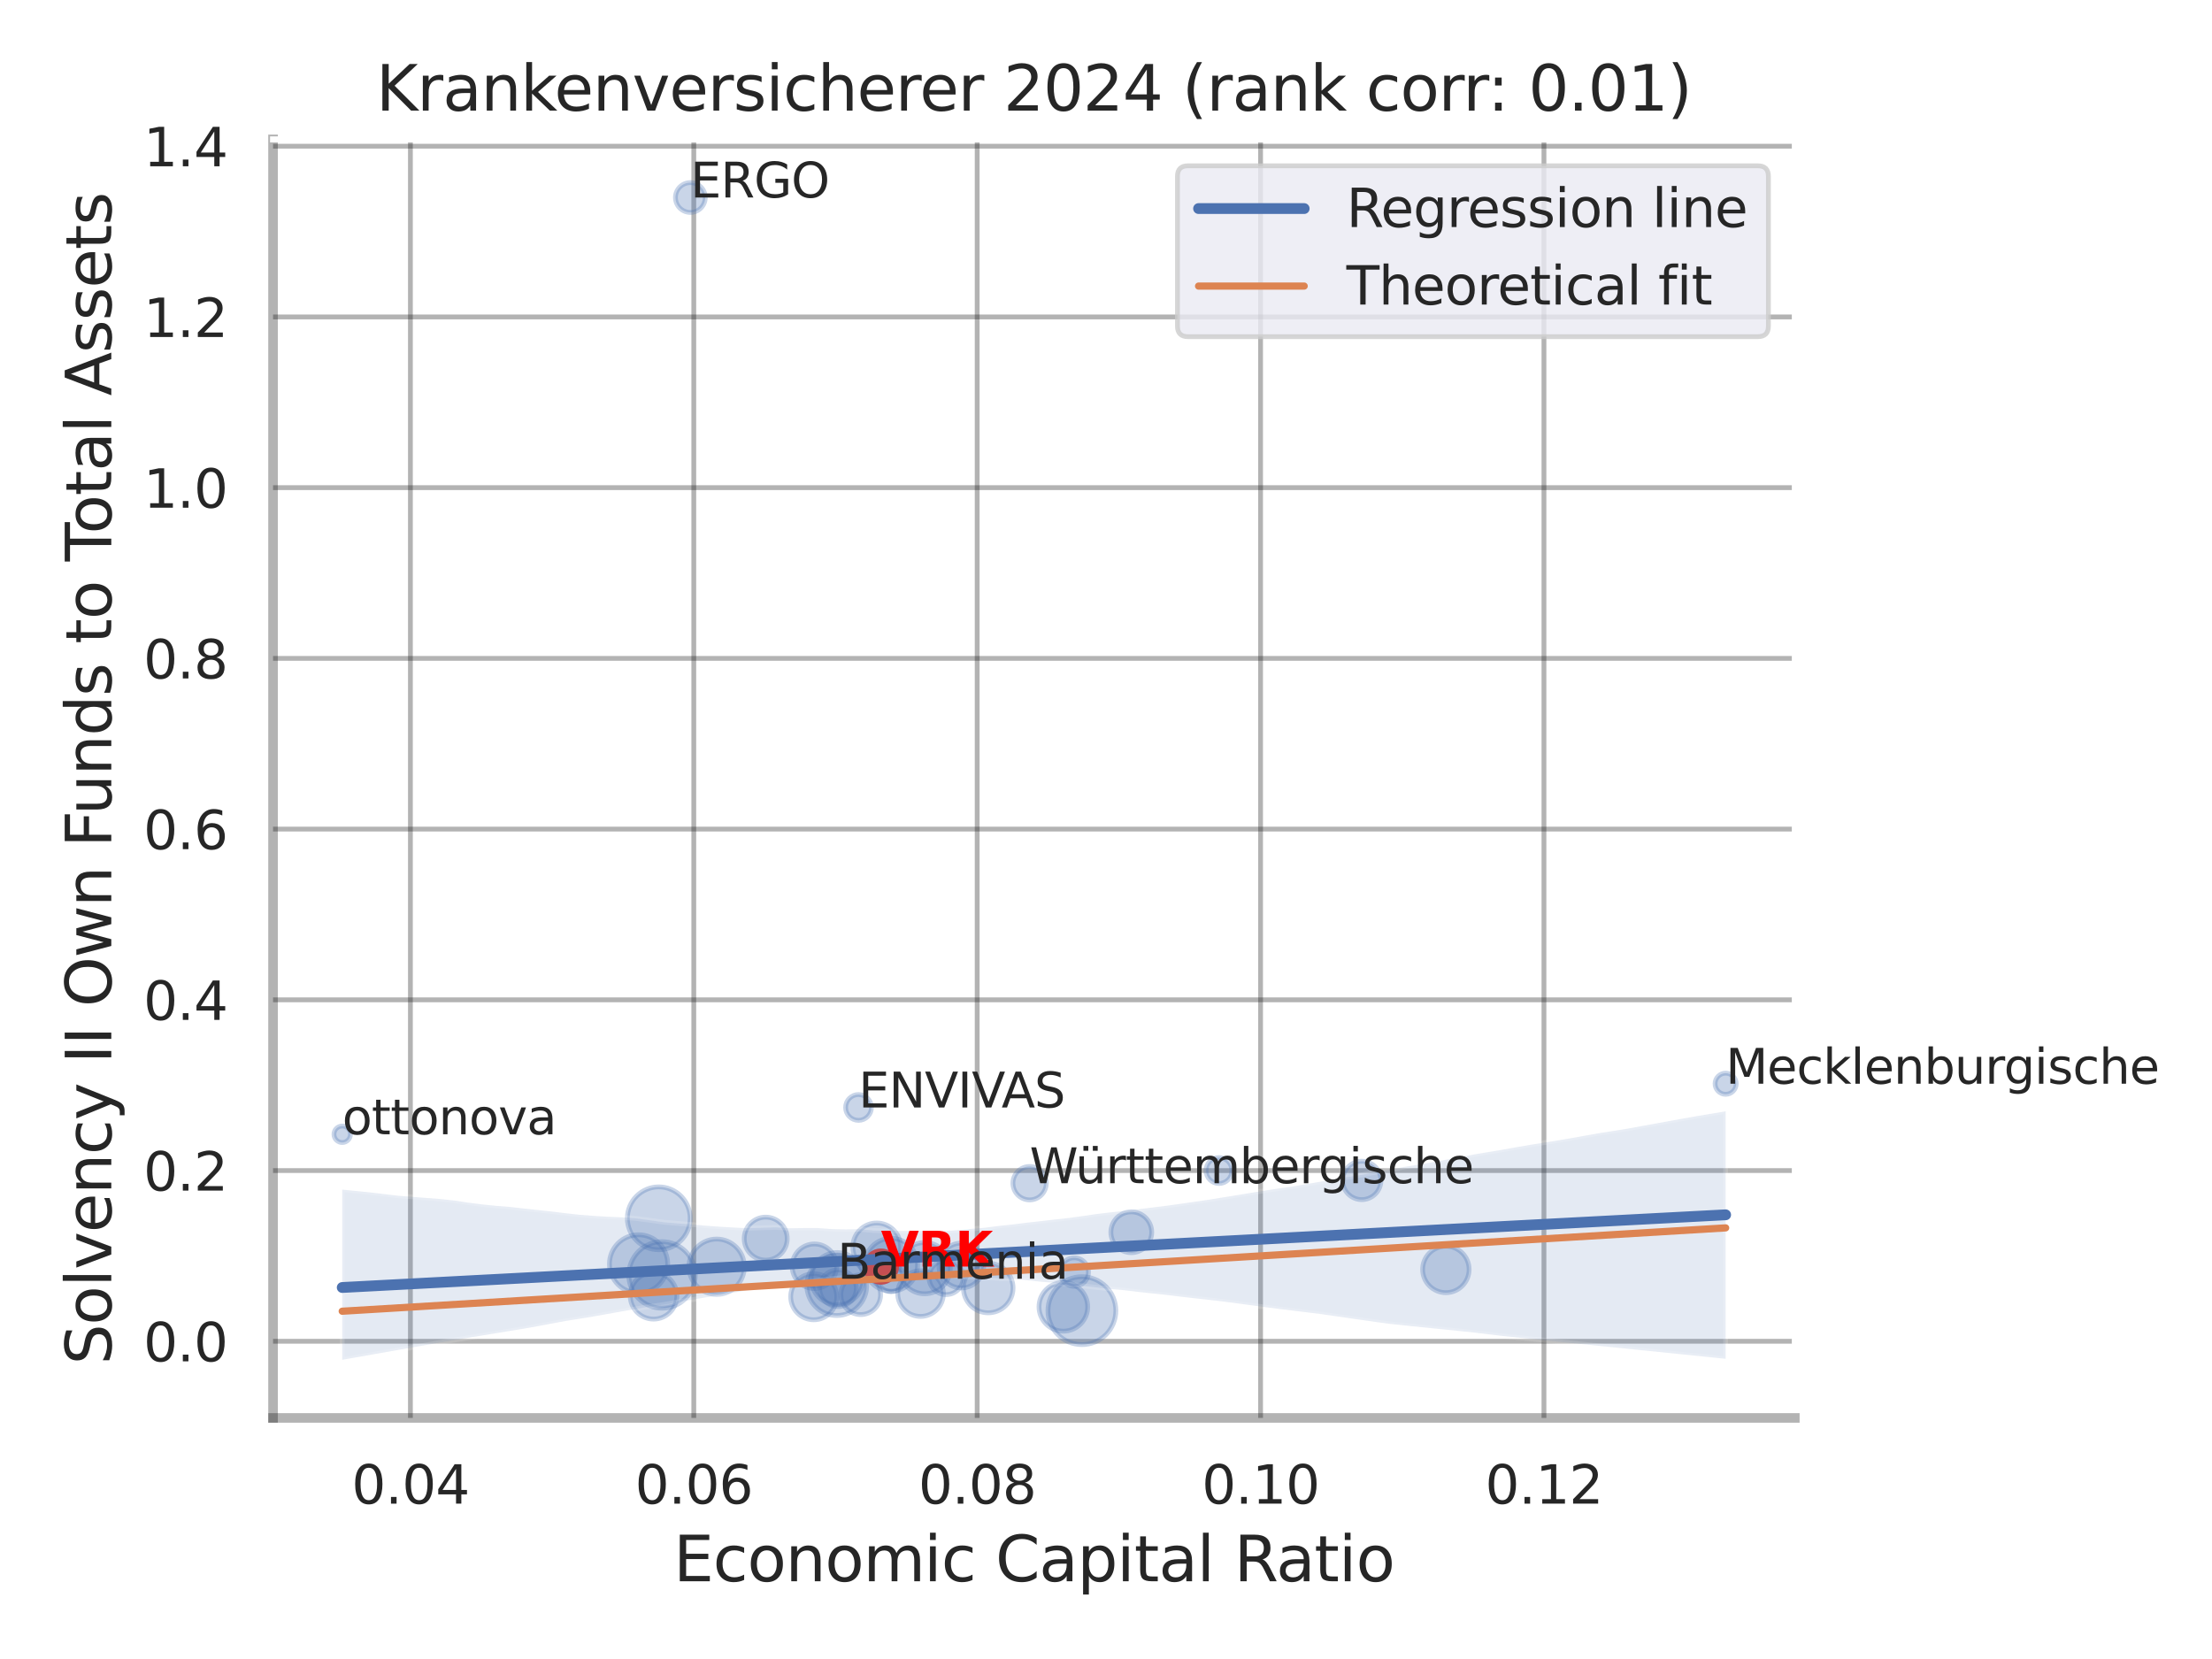 <?xml version="1.0" encoding="utf-8" standalone="no"?>
<!DOCTYPE svg PUBLIC "-//W3C//DTD SVG 1.1//EN"
  "http://www.w3.org/Graphics/SVG/1.1/DTD/svg11.dtd">
<svg xmlns:xlink="http://www.w3.org/1999/xlink" width="460.8pt" height="345.6pt" viewBox="0 0 460.8 345.6" xmlns="http://www.w3.org/2000/svg" version="1.1">
 <defs>
  <style type="text/css">*{stroke-linejoin: round; stroke-linecap: butt}</style>
 </defs>
 <g id="figure_1">
  <g id="patch_1">
   <path d="M 0 345.6 
L 460.8 345.6 
L 460.8 0 
L 0 0 
z
" style="fill: #ffffff"/>
  </g>
  <g id="axes_1">
   <g id="patch_2">
    <path d="M 56.88 295.38 
L 373.893 295.38 
L 373.893 29.04 
L 56.88 29.04 
z
" style="fill: #ffffff"/>
   </g>
   <g id="matplotlib.axis_1">
    <g id="xtick_1">
     <g id="line2d_1">
      <path d="M 85.495 295.38 
L 85.495 29.04 
" clip-path="url(#pf2dace636b)" style="fill: none; stroke: #000000; stroke-opacity: 0.3; stroke-linecap: round"/>
     </g>
     <g id="text_1">
      <!-- 0.04 -->
      <g style="fill: #262626" transform="translate(73.249 313.238) scale(0.11 -0.11)">
       <defs>
        <path id="DejaVuSans-30" d="M 2034 4250 
Q 1547 4250 1301 3770 
Q 1056 3291 1056 2328 
Q 1056 1369 1301 889 
Q 1547 409 2034 409 
Q 2525 409 2770 889 
Q 3016 1369 3016 2328 
Q 3016 3291 2770 3770 
Q 2525 4250 2034 4250 
z
M 2034 4750 
Q 2819 4750 3233 4129 
Q 3647 3509 3647 2328 
Q 3647 1150 3233 529 
Q 2819 -91 2034 -91 
Q 1250 -91 836 529 
Q 422 1150 422 2328 
Q 422 3509 836 4129 
Q 1250 4750 2034 4750 
z
" transform="scale(0.016)"/>
        <path id="DejaVuSans-2e" d="M 684 794 
L 1344 794 
L 1344 0 
L 684 0 
L 684 794 
z
" transform="scale(0.016)"/>
        <path id="DejaVuSans-34" d="M 2419 4116 
L 825 1625 
L 2419 1625 
L 2419 4116 
z
M 2253 4666 
L 3047 4666 
L 3047 1625 
L 3713 1625 
L 3713 1100 
L 3047 1100 
L 3047 0 
L 2419 0 
L 2419 1100 
L 313 1100 
L 313 1709 
L 2253 4666 
z
" transform="scale(0.016)"/>
       </defs>
       <use xlink:href="#DejaVuSans-30"/>
       <use xlink:href="#DejaVuSans-2e" x="63.623"/>
       <use xlink:href="#DejaVuSans-30" x="95.41"/>
       <use xlink:href="#DejaVuSans-34" x="159.033"/>
      </g>
     </g>
    </g>
    <g id="xtick_2">
     <g id="line2d_2">
      <path d="M 144.53 295.38 
L 144.53 29.04 
" clip-path="url(#pf2dace636b)" style="fill: none; stroke: #000000; stroke-opacity: 0.3; stroke-linecap: round"/>
     </g>
     <g id="text_2">
      <!-- 0.06 -->
      <g style="fill: #262626" transform="translate(132.284 313.238) scale(0.11 -0.11)">
       <defs>
        <path id="DejaVuSans-36" d="M 2113 2584 
Q 1688 2584 1439 2293 
Q 1191 2003 1191 1497 
Q 1191 994 1439 701 
Q 1688 409 2113 409 
Q 2538 409 2786 701 
Q 3034 994 3034 1497 
Q 3034 2003 2786 2293 
Q 2538 2584 2113 2584 
z
M 3366 4563 
L 3366 3988 
Q 3128 4100 2886 4159 
Q 2644 4219 2406 4219 
Q 1781 4219 1451 3797 
Q 1122 3375 1075 2522 
Q 1259 2794 1537 2939 
Q 1816 3084 2150 3084 
Q 2853 3084 3261 2657 
Q 3669 2231 3669 1497 
Q 3669 778 3244 343 
Q 2819 -91 2113 -91 
Q 1303 -91 875 529 
Q 447 1150 447 2328 
Q 447 3434 972 4092 
Q 1497 4750 2381 4750 
Q 2619 4750 2861 4703 
Q 3103 4656 3366 4563 
z
" transform="scale(0.016)"/>
       </defs>
       <use xlink:href="#DejaVuSans-30"/>
       <use xlink:href="#DejaVuSans-2e" x="63.623"/>
       <use xlink:href="#DejaVuSans-30" x="95.41"/>
       <use xlink:href="#DejaVuSans-36" x="159.033"/>
      </g>
     </g>
    </g>
    <g id="xtick_3">
     <g id="line2d_3">
      <path d="M 203.564 295.38 
L 203.564 29.04 
" clip-path="url(#pf2dace636b)" style="fill: none; stroke: #000000; stroke-opacity: 0.3; stroke-linecap: round"/>
     </g>
     <g id="text_3">
      <!-- 0.08 -->
      <g style="fill: #262626" transform="translate(191.318 313.238) scale(0.11 -0.11)">
       <defs>
        <path id="DejaVuSans-38" d="M 2034 2216 
Q 1584 2216 1326 1975 
Q 1069 1734 1069 1313 
Q 1069 891 1326 650 
Q 1584 409 2034 409 
Q 2484 409 2743 651 
Q 3003 894 3003 1313 
Q 3003 1734 2745 1975 
Q 2488 2216 2034 2216 
z
M 1403 2484 
Q 997 2584 770 2862 
Q 544 3141 544 3541 
Q 544 4100 942 4425 
Q 1341 4750 2034 4750 
Q 2731 4750 3128 4425 
Q 3525 4100 3525 3541 
Q 3525 3141 3298 2862 
Q 3072 2584 2669 2484 
Q 3125 2378 3379 2068 
Q 3634 1759 3634 1313 
Q 3634 634 3220 271 
Q 2806 -91 2034 -91 
Q 1263 -91 848 271 
Q 434 634 434 1313 
Q 434 1759 690 2068 
Q 947 2378 1403 2484 
z
M 1172 3481 
Q 1172 3119 1398 2916 
Q 1625 2713 2034 2713 
Q 2441 2713 2670 2916 
Q 2900 3119 2900 3481 
Q 2900 3844 2670 4047 
Q 2441 4250 2034 4250 
Q 1625 4250 1398 4047 
Q 1172 3844 1172 3481 
z
" transform="scale(0.016)"/>
       </defs>
       <use xlink:href="#DejaVuSans-30"/>
       <use xlink:href="#DejaVuSans-2e" x="63.623"/>
       <use xlink:href="#DejaVuSans-30" x="95.41"/>
       <use xlink:href="#DejaVuSans-38" x="159.033"/>
      </g>
     </g>
    </g>
    <g id="xtick_4">
     <g id="line2d_4">
      <path d="M 262.599 295.38 
L 262.599 29.04 
" clip-path="url(#pf2dace636b)" style="fill: none; stroke: #000000; stroke-opacity: 0.3; stroke-linecap: round"/>
     </g>
     <g id="text_4">
      <!-- 0.10 -->
      <g style="fill: #262626" transform="translate(250.353 313.238) scale(0.11 -0.11)">
       <defs>
        <path id="DejaVuSans-31" d="M 794 531 
L 1825 531 
L 1825 4091 
L 703 3866 
L 703 4441 
L 1819 4666 
L 2450 4666 
L 2450 531 
L 3481 531 
L 3481 0 
L 794 0 
L 794 531 
z
" transform="scale(0.016)"/>
       </defs>
       <use xlink:href="#DejaVuSans-30"/>
       <use xlink:href="#DejaVuSans-2e" x="63.623"/>
       <use xlink:href="#DejaVuSans-31" x="95.41"/>
       <use xlink:href="#DejaVuSans-30" x="159.033"/>
      </g>
     </g>
    </g>
    <g id="xtick_5">
     <g id="line2d_5">
      <path d="M 321.634 295.38 
L 321.634 29.04 
" clip-path="url(#pf2dace636b)" style="fill: none; stroke: #000000; stroke-opacity: 0.3; stroke-linecap: round"/>
     </g>
     <g id="text_5">
      <!-- 0.12 -->
      <g style="fill: #262626" transform="translate(309.387 313.238) scale(0.11 -0.11)">
       <defs>
        <path id="DejaVuSans-32" d="M 1228 531 
L 3431 531 
L 3431 0 
L 469 0 
L 469 531 
Q 828 903 1448 1529 
Q 2069 2156 2228 2338 
Q 2531 2678 2651 2914 
Q 2772 3150 2772 3378 
Q 2772 3750 2511 3984 
Q 2250 4219 1831 4219 
Q 1534 4219 1204 4116 
Q 875 4013 500 3803 
L 500 4441 
Q 881 4594 1212 4672 
Q 1544 4750 1819 4750 
Q 2544 4750 2975 4387 
Q 3406 4025 3406 3419 
Q 3406 3131 3298 2873 
Q 3191 2616 2906 2266 
Q 2828 2175 2409 1742 
Q 1991 1309 1228 531 
z
" transform="scale(0.016)"/>
       </defs>
       <use xlink:href="#DejaVuSans-30"/>
       <use xlink:href="#DejaVuSans-2e" x="63.623"/>
       <use xlink:href="#DejaVuSans-31" x="95.41"/>
       <use xlink:href="#DejaVuSans-32" x="159.033"/>
      </g>
     </g>
    </g>
    <g id="text_6">
     <!-- Economic Capital Ratio -->
     <g style="fill: #262626" transform="translate(140.312 329.404) scale(0.13 -0.13)">
      <defs>
       <path id="DejaVuSans-45" d="M 628 4666 
L 3578 4666 
L 3578 4134 
L 1259 4134 
L 1259 2753 
L 3481 2753 
L 3481 2222 
L 1259 2222 
L 1259 531 
L 3634 531 
L 3634 0 
L 628 0 
L 628 4666 
z
" transform="scale(0.016)"/>
       <path id="DejaVuSans-63" d="M 3122 3366 
L 3122 2828 
Q 2878 2963 2633 3030 
Q 2388 3097 2138 3097 
Q 1578 3097 1268 2742 
Q 959 2388 959 1747 
Q 959 1106 1268 751 
Q 1578 397 2138 397 
Q 2388 397 2633 464 
Q 2878 531 3122 666 
L 3122 134 
Q 2881 22 2623 -34 
Q 2366 -91 2075 -91 
Q 1284 -91 818 406 
Q 353 903 353 1747 
Q 353 2603 823 3093 
Q 1294 3584 2113 3584 
Q 2378 3584 2631 3529 
Q 2884 3475 3122 3366 
z
" transform="scale(0.016)"/>
       <path id="DejaVuSans-6f" d="M 1959 3097 
Q 1497 3097 1228 2736 
Q 959 2375 959 1747 
Q 959 1119 1226 758 
Q 1494 397 1959 397 
Q 2419 397 2687 759 
Q 2956 1122 2956 1747 
Q 2956 2369 2687 2733 
Q 2419 3097 1959 3097 
z
M 1959 3584 
Q 2709 3584 3137 3096 
Q 3566 2609 3566 1747 
Q 3566 888 3137 398 
Q 2709 -91 1959 -91 
Q 1206 -91 779 398 
Q 353 888 353 1747 
Q 353 2609 779 3096 
Q 1206 3584 1959 3584 
z
" transform="scale(0.016)"/>
       <path id="DejaVuSans-6e" d="M 3513 2113 
L 3513 0 
L 2938 0 
L 2938 2094 
Q 2938 2591 2744 2837 
Q 2550 3084 2163 3084 
Q 1697 3084 1428 2787 
Q 1159 2491 1159 1978 
L 1159 0 
L 581 0 
L 581 3500 
L 1159 3500 
L 1159 2956 
Q 1366 3272 1645 3428 
Q 1925 3584 2291 3584 
Q 2894 3584 3203 3211 
Q 3513 2838 3513 2113 
z
" transform="scale(0.016)"/>
       <path id="DejaVuSans-6d" d="M 3328 2828 
Q 3544 3216 3844 3400 
Q 4144 3584 4550 3584 
Q 5097 3584 5394 3201 
Q 5691 2819 5691 2113 
L 5691 0 
L 5113 0 
L 5113 2094 
Q 5113 2597 4934 2840 
Q 4756 3084 4391 3084 
Q 3944 3084 3684 2787 
Q 3425 2491 3425 1978 
L 3425 0 
L 2847 0 
L 2847 2094 
Q 2847 2600 2669 2842 
Q 2491 3084 2119 3084 
Q 1678 3084 1418 2786 
Q 1159 2488 1159 1978 
L 1159 0 
L 581 0 
L 581 3500 
L 1159 3500 
L 1159 2956 
Q 1356 3278 1631 3431 
Q 1906 3584 2284 3584 
Q 2666 3584 2933 3390 
Q 3200 3197 3328 2828 
z
" transform="scale(0.016)"/>
       <path id="DejaVuSans-69" d="M 603 3500 
L 1178 3500 
L 1178 0 
L 603 0 
L 603 3500 
z
M 603 4863 
L 1178 4863 
L 1178 4134 
L 603 4134 
L 603 4863 
z
" transform="scale(0.016)"/>
       <path id="DejaVuSans-20" transform="scale(0.016)"/>
       <path id="DejaVuSans-43" d="M 4122 4306 
L 4122 3641 
Q 3803 3938 3442 4084 
Q 3081 4231 2675 4231 
Q 1875 4231 1450 3742 
Q 1025 3253 1025 2328 
Q 1025 1406 1450 917 
Q 1875 428 2675 428 
Q 3081 428 3442 575 
Q 3803 722 4122 1019 
L 4122 359 
Q 3791 134 3420 21 
Q 3050 -91 2638 -91 
Q 1578 -91 968 557 
Q 359 1206 359 2328 
Q 359 3453 968 4101 
Q 1578 4750 2638 4750 
Q 3056 4750 3426 4639 
Q 3797 4528 4122 4306 
z
" transform="scale(0.016)"/>
       <path id="DejaVuSans-61" d="M 2194 1759 
Q 1497 1759 1228 1600 
Q 959 1441 959 1056 
Q 959 750 1161 570 
Q 1363 391 1709 391 
Q 2188 391 2477 730 
Q 2766 1069 2766 1631 
L 2766 1759 
L 2194 1759 
z
M 3341 1997 
L 3341 0 
L 2766 0 
L 2766 531 
Q 2569 213 2275 61 
Q 1981 -91 1556 -91 
Q 1019 -91 701 211 
Q 384 513 384 1019 
Q 384 1609 779 1909 
Q 1175 2209 1959 2209 
L 2766 2209 
L 2766 2266 
Q 2766 2663 2505 2880 
Q 2244 3097 1772 3097 
Q 1472 3097 1187 3025 
Q 903 2953 641 2809 
L 641 3341 
Q 956 3463 1253 3523 
Q 1550 3584 1831 3584 
Q 2591 3584 2966 3190 
Q 3341 2797 3341 1997 
z
" transform="scale(0.016)"/>
       <path id="DejaVuSans-70" d="M 1159 525 
L 1159 -1331 
L 581 -1331 
L 581 3500 
L 1159 3500 
L 1159 2969 
Q 1341 3281 1617 3432 
Q 1894 3584 2278 3584 
Q 2916 3584 3314 3078 
Q 3713 2572 3713 1747 
Q 3713 922 3314 415 
Q 2916 -91 2278 -91 
Q 1894 -91 1617 61 
Q 1341 213 1159 525 
z
M 3116 1747 
Q 3116 2381 2855 2742 
Q 2594 3103 2138 3103 
Q 1681 3103 1420 2742 
Q 1159 2381 1159 1747 
Q 1159 1113 1420 752 
Q 1681 391 2138 391 
Q 2594 391 2855 752 
Q 3116 1113 3116 1747 
z
" transform="scale(0.016)"/>
       <path id="DejaVuSans-74" d="M 1172 4494 
L 1172 3500 
L 2356 3500 
L 2356 3053 
L 1172 3053 
L 1172 1153 
Q 1172 725 1289 603 
Q 1406 481 1766 481 
L 2356 481 
L 2356 0 
L 1766 0 
Q 1100 0 847 248 
Q 594 497 594 1153 
L 594 3053 
L 172 3053 
L 172 3500 
L 594 3500 
L 594 4494 
L 1172 4494 
z
" transform="scale(0.016)"/>
       <path id="DejaVuSans-6c" d="M 603 4863 
L 1178 4863 
L 1178 0 
L 603 0 
L 603 4863 
z
" transform="scale(0.016)"/>
       <path id="DejaVuSans-52" d="M 2841 2188 
Q 3044 2119 3236 1894 
Q 3428 1669 3622 1275 
L 4263 0 
L 3584 0 
L 2988 1197 
Q 2756 1666 2539 1819 
Q 2322 1972 1947 1972 
L 1259 1972 
L 1259 0 
L 628 0 
L 628 4666 
L 2053 4666 
Q 2853 4666 3247 4331 
Q 3641 3997 3641 3322 
Q 3641 2881 3436 2590 
Q 3231 2300 2841 2188 
z
M 1259 4147 
L 1259 2491 
L 2053 2491 
Q 2509 2491 2742 2702 
Q 2975 2913 2975 3322 
Q 2975 3731 2742 3939 
Q 2509 4147 2053 4147 
L 1259 4147 
z
" transform="scale(0.016)"/>
      </defs>
      <use xlink:href="#DejaVuSans-45"/>
      <use xlink:href="#DejaVuSans-63" x="63.184"/>
      <use xlink:href="#DejaVuSans-6f" x="118.164"/>
      <use xlink:href="#DejaVuSans-6e" x="179.346"/>
      <use xlink:href="#DejaVuSans-6f" x="242.725"/>
      <use xlink:href="#DejaVuSans-6d" x="303.906"/>
      <use xlink:href="#DejaVuSans-69" x="401.318"/>
      <use xlink:href="#DejaVuSans-63" x="429.102"/>
      <use xlink:href="#DejaVuSans-20" x="484.082"/>
      <use xlink:href="#DejaVuSans-43" x="515.869"/>
      <use xlink:href="#DejaVuSans-61" x="585.693"/>
      <use xlink:href="#DejaVuSans-70" x="646.973"/>
      <use xlink:href="#DejaVuSans-69" x="710.449"/>
      <use xlink:href="#DejaVuSans-74" x="738.232"/>
      <use xlink:href="#DejaVuSans-61" x="777.441"/>
      <use xlink:href="#DejaVuSans-6c" x="838.721"/>
      <use xlink:href="#DejaVuSans-20" x="866.504"/>
      <use xlink:href="#DejaVuSans-52" x="898.291"/>
      <use xlink:href="#DejaVuSans-61" x="965.523"/>
      <use xlink:href="#DejaVuSans-74" x="1026.803"/>
      <use xlink:href="#DejaVuSans-69" x="1066.012"/>
      <use xlink:href="#DejaVuSans-6f" x="1093.795"/>
     </g>
    </g>
   </g>
   <g id="matplotlib.axis_2">
    <g id="ytick_1">
     <g id="line2d_6">
      <path d="M 56.88 279.409 
L 373.893 279.409 
" clip-path="url(#pf2dace636b)" style="fill: none; stroke: #000000; stroke-opacity: 0.3; stroke-linecap: round"/>
     </g>
     <g id="text_7">
      <!-- 0.0 -->
      <g style="fill: #262626" transform="translate(29.887 283.589) scale(0.11 -0.11)">
       <use xlink:href="#DejaVuSans-30"/>
       <use xlink:href="#DejaVuSans-2e" x="63.623"/>
       <use xlink:href="#DejaVuSans-30" x="95.41"/>
      </g>
     </g>
    </g>
    <g id="ytick_2">
     <g id="line2d_7">
      <path d="M 56.88 243.845 
L 373.893 243.845 
" clip-path="url(#pf2dace636b)" style="fill: none; stroke: #000000; stroke-opacity: 0.3; stroke-linecap: round"/>
     </g>
     <g id="text_8">
      <!-- 0.2 -->
      <g style="fill: #262626" transform="translate(29.887 248.024) scale(0.11 -0.11)">
       <use xlink:href="#DejaVuSans-30"/>
       <use xlink:href="#DejaVuSans-2e" x="63.623"/>
       <use xlink:href="#DejaVuSans-32" x="95.41"/>
      </g>
     </g>
    </g>
    <g id="ytick_3">
     <g id="line2d_8">
      <path d="M 56.88 208.28 
L 373.893 208.28 
" clip-path="url(#pf2dace636b)" style="fill: none; stroke: #000000; stroke-opacity: 0.3; stroke-linecap: round"/>
     </g>
     <g id="text_9">
      <!-- 0.4 -->
      <g style="fill: #262626" transform="translate(29.887 212.459) scale(0.11 -0.11)">
       <use xlink:href="#DejaVuSans-30"/>
       <use xlink:href="#DejaVuSans-2e" x="63.623"/>
       <use xlink:href="#DejaVuSans-34" x="95.41"/>
      </g>
     </g>
    </g>
    <g id="ytick_4">
     <g id="line2d_9">
      <path d="M 56.88 172.716 
L 373.893 172.716 
" clip-path="url(#pf2dace636b)" style="fill: none; stroke: #000000; stroke-opacity: 0.3; stroke-linecap: round"/>
     </g>
     <g id="text_10">
      <!-- 0.6 -->
      <g style="fill: #262626" transform="translate(29.887 176.895) scale(0.11 -0.11)">
       <use xlink:href="#DejaVuSans-30"/>
       <use xlink:href="#DejaVuSans-2e" x="63.623"/>
       <use xlink:href="#DejaVuSans-36" x="95.41"/>
      </g>
     </g>
    </g>
    <g id="ytick_5">
     <g id="line2d_10">
      <path d="M 56.88 137.151 
L 373.893 137.151 
" clip-path="url(#pf2dace636b)" style="fill: none; stroke: #000000; stroke-opacity: 0.3; stroke-linecap: round"/>
     </g>
     <g id="text_11">
      <!-- 0.8 -->
      <g style="fill: #262626" transform="translate(29.887 141.33) scale(0.11 -0.11)">
       <use xlink:href="#DejaVuSans-30"/>
       <use xlink:href="#DejaVuSans-2e" x="63.623"/>
       <use xlink:href="#DejaVuSans-38" x="95.41"/>
      </g>
     </g>
    </g>
    <g id="ytick_6">
     <g id="line2d_11">
      <path d="M 56.88 101.586 
L 373.893 101.586 
" clip-path="url(#pf2dace636b)" style="fill: none; stroke: #000000; stroke-opacity: 0.3; stroke-linecap: round"/>
     </g>
     <g id="text_12">
      <!-- 1.0 -->
      <g style="fill: #262626" transform="translate(29.887 105.766) scale(0.11 -0.11)">
       <use xlink:href="#DejaVuSans-31"/>
       <use xlink:href="#DejaVuSans-2e" x="63.623"/>
       <use xlink:href="#DejaVuSans-30" x="95.41"/>
      </g>
     </g>
    </g>
    <g id="ytick_7">
     <g id="line2d_12">
      <path d="M 56.88 66.022 
L 373.893 66.022 
" clip-path="url(#pf2dace636b)" style="fill: none; stroke: #000000; stroke-opacity: 0.3; stroke-linecap: round"/>
     </g>
     <g id="text_13">
      <!-- 1.2 -->
      <g style="fill: #262626" transform="translate(29.887 70.201) scale(0.11 -0.11)">
       <use xlink:href="#DejaVuSans-31"/>
       <use xlink:href="#DejaVuSans-2e" x="63.623"/>
       <use xlink:href="#DejaVuSans-32" x="95.41"/>
      </g>
     </g>
    </g>
    <g id="ytick_8">
     <g id="line2d_13">
      <path d="M 56.88 30.457 
L 373.893 30.457 
" clip-path="url(#pf2dace636b)" style="fill: none; stroke: #000000; stroke-opacity: 0.3; stroke-linecap: round"/>
     </g>
     <g id="text_14">
      <!-- 1.4 -->
      <g style="fill: #262626" transform="translate(29.887 34.636) scale(0.11 -0.11)">
       <use xlink:href="#DejaVuSans-31"/>
       <use xlink:href="#DejaVuSans-2e" x="63.623"/>
       <use xlink:href="#DejaVuSans-34" x="95.41"/>
      </g>
     </g>
    </g>
    <g id="text_15">
     <!-- Solvency II Own Funds to Total Assets -->
     <g style="fill: #262626" transform="translate(23.183 284.278) rotate(-90) scale(0.13 -0.13)">
      <defs>
       <path id="DejaVuSans-53" d="M 3425 4513 
L 3425 3897 
Q 3066 4069 2747 4153 
Q 2428 4238 2131 4238 
Q 1616 4238 1336 4038 
Q 1056 3838 1056 3469 
Q 1056 3159 1242 3001 
Q 1428 2844 1947 2747 
L 2328 2669 
Q 3034 2534 3370 2195 
Q 3706 1856 3706 1288 
Q 3706 609 3251 259 
Q 2797 -91 1919 -91 
Q 1588 -91 1214 -16 
Q 841 59 441 206 
L 441 856 
Q 825 641 1194 531 
Q 1563 422 1919 422 
Q 2459 422 2753 634 
Q 3047 847 3047 1241 
Q 3047 1584 2836 1778 
Q 2625 1972 2144 2069 
L 1759 2144 
Q 1053 2284 737 2584 
Q 422 2884 422 3419 
Q 422 4038 858 4394 
Q 1294 4750 2059 4750 
Q 2388 4750 2728 4690 
Q 3069 4631 3425 4513 
z
" transform="scale(0.016)"/>
       <path id="DejaVuSans-76" d="M 191 3500 
L 800 3500 
L 1894 563 
L 2988 3500 
L 3597 3500 
L 2284 0 
L 1503 0 
L 191 3500 
z
" transform="scale(0.016)"/>
       <path id="DejaVuSans-65" d="M 3597 1894 
L 3597 1613 
L 953 1613 
Q 991 1019 1311 708 
Q 1631 397 2203 397 
Q 2534 397 2845 478 
Q 3156 559 3463 722 
L 3463 178 
Q 3153 47 2828 -22 
Q 2503 -91 2169 -91 
Q 1331 -91 842 396 
Q 353 884 353 1716 
Q 353 2575 817 3079 
Q 1281 3584 2069 3584 
Q 2775 3584 3186 3129 
Q 3597 2675 3597 1894 
z
M 3022 2063 
Q 3016 2534 2758 2815 
Q 2500 3097 2075 3097 
Q 1594 3097 1305 2825 
Q 1016 2553 972 2059 
L 3022 2063 
z
" transform="scale(0.016)"/>
       <path id="DejaVuSans-79" d="M 2059 -325 
Q 1816 -950 1584 -1140 
Q 1353 -1331 966 -1331 
L 506 -1331 
L 506 -850 
L 844 -850 
Q 1081 -850 1212 -737 
Q 1344 -625 1503 -206 
L 1606 56 
L 191 3500 
L 800 3500 
L 1894 763 
L 2988 3500 
L 3597 3500 
L 2059 -325 
z
" transform="scale(0.016)"/>
       <path id="DejaVuSans-49" d="M 628 4666 
L 1259 4666 
L 1259 0 
L 628 0 
L 628 4666 
z
" transform="scale(0.016)"/>
       <path id="DejaVuSans-4f" d="M 2522 4238 
Q 1834 4238 1429 3725 
Q 1025 3213 1025 2328 
Q 1025 1447 1429 934 
Q 1834 422 2522 422 
Q 3209 422 3611 934 
Q 4013 1447 4013 2328 
Q 4013 3213 3611 3725 
Q 3209 4238 2522 4238 
z
M 2522 4750 
Q 3503 4750 4090 4092 
Q 4678 3434 4678 2328 
Q 4678 1225 4090 567 
Q 3503 -91 2522 -91 
Q 1538 -91 948 565 
Q 359 1222 359 2328 
Q 359 3434 948 4092 
Q 1538 4750 2522 4750 
z
" transform="scale(0.016)"/>
       <path id="DejaVuSans-77" d="M 269 3500 
L 844 3500 
L 1563 769 
L 2278 3500 
L 2956 3500 
L 3675 769 
L 4391 3500 
L 4966 3500 
L 4050 0 
L 3372 0 
L 2619 2869 
L 1863 0 
L 1184 0 
L 269 3500 
z
" transform="scale(0.016)"/>
       <path id="DejaVuSans-46" d="M 628 4666 
L 3309 4666 
L 3309 4134 
L 1259 4134 
L 1259 2759 
L 3109 2759 
L 3109 2228 
L 1259 2228 
L 1259 0 
L 628 0 
L 628 4666 
z
" transform="scale(0.016)"/>
       <path id="DejaVuSans-75" d="M 544 1381 
L 544 3500 
L 1119 3500 
L 1119 1403 
Q 1119 906 1312 657 
Q 1506 409 1894 409 
Q 2359 409 2629 706 
Q 2900 1003 2900 1516 
L 2900 3500 
L 3475 3500 
L 3475 0 
L 2900 0 
L 2900 538 
Q 2691 219 2414 64 
Q 2138 -91 1772 -91 
Q 1169 -91 856 284 
Q 544 659 544 1381 
z
M 1991 3584 
L 1991 3584 
z
" transform="scale(0.016)"/>
       <path id="DejaVuSans-64" d="M 2906 2969 
L 2906 4863 
L 3481 4863 
L 3481 0 
L 2906 0 
L 2906 525 
Q 2725 213 2448 61 
Q 2172 -91 1784 -91 
Q 1150 -91 751 415 
Q 353 922 353 1747 
Q 353 2572 751 3078 
Q 1150 3584 1784 3584 
Q 2172 3584 2448 3432 
Q 2725 3281 2906 2969 
z
M 947 1747 
Q 947 1113 1208 752 
Q 1469 391 1925 391 
Q 2381 391 2643 752 
Q 2906 1113 2906 1747 
Q 2906 2381 2643 2742 
Q 2381 3103 1925 3103 
Q 1469 3103 1208 2742 
Q 947 2381 947 1747 
z
" transform="scale(0.016)"/>
       <path id="DejaVuSans-73" d="M 2834 3397 
L 2834 2853 
Q 2591 2978 2328 3040 
Q 2066 3103 1784 3103 
Q 1356 3103 1142 2972 
Q 928 2841 928 2578 
Q 928 2378 1081 2264 
Q 1234 2150 1697 2047 
L 1894 2003 
Q 2506 1872 2764 1633 
Q 3022 1394 3022 966 
Q 3022 478 2636 193 
Q 2250 -91 1575 -91 
Q 1294 -91 989 -36 
Q 684 19 347 128 
L 347 722 
Q 666 556 975 473 
Q 1284 391 1588 391 
Q 1994 391 2212 530 
Q 2431 669 2431 922 
Q 2431 1156 2273 1281 
Q 2116 1406 1581 1522 
L 1381 1569 
Q 847 1681 609 1914 
Q 372 2147 372 2553 
Q 372 3047 722 3315 
Q 1072 3584 1716 3584 
Q 2034 3584 2315 3537 
Q 2597 3491 2834 3397 
z
" transform="scale(0.016)"/>
       <path id="DejaVuSans-54" d="M -19 4666 
L 3928 4666 
L 3928 4134 
L 2272 4134 
L 2272 0 
L 1638 0 
L 1638 4134 
L -19 4134 
L -19 4666 
z
" transform="scale(0.016)"/>
       <path id="DejaVuSans-41" d="M 2188 4044 
L 1331 1722 
L 3047 1722 
L 2188 4044 
z
M 1831 4666 
L 2547 4666 
L 4325 0 
L 3669 0 
L 3244 1197 
L 1141 1197 
L 716 0 
L 50 0 
L 1831 4666 
z
" transform="scale(0.016)"/>
      </defs>
      <use xlink:href="#DejaVuSans-53"/>
      <use xlink:href="#DejaVuSans-6f" x="63.477"/>
      <use xlink:href="#DejaVuSans-6c" x="124.658"/>
      <use xlink:href="#DejaVuSans-76" x="152.441"/>
      <use xlink:href="#DejaVuSans-65" x="211.621"/>
      <use xlink:href="#DejaVuSans-6e" x="273.145"/>
      <use xlink:href="#DejaVuSans-63" x="336.523"/>
      <use xlink:href="#DejaVuSans-79" x="391.504"/>
      <use xlink:href="#DejaVuSans-20" x="450.684"/>
      <use xlink:href="#DejaVuSans-49" x="482.471"/>
      <use xlink:href="#DejaVuSans-49" x="511.963"/>
      <use xlink:href="#DejaVuSans-20" x="541.455"/>
      <use xlink:href="#DejaVuSans-4f" x="573.242"/>
      <use xlink:href="#DejaVuSans-77" x="651.953"/>
      <use xlink:href="#DejaVuSans-6e" x="733.74"/>
      <use xlink:href="#DejaVuSans-20" x="797.119"/>
      <use xlink:href="#DejaVuSans-46" x="828.906"/>
      <use xlink:href="#DejaVuSans-75" x="880.926"/>
      <use xlink:href="#DejaVuSans-6e" x="944.305"/>
      <use xlink:href="#DejaVuSans-64" x="1007.684"/>
      <use xlink:href="#DejaVuSans-73" x="1071.16"/>
      <use xlink:href="#DejaVuSans-20" x="1123.26"/>
      <use xlink:href="#DejaVuSans-74" x="1155.047"/>
      <use xlink:href="#DejaVuSans-6f" x="1194.256"/>
      <use xlink:href="#DejaVuSans-20" x="1255.438"/>
      <use xlink:href="#DejaVuSans-54" x="1287.225"/>
      <use xlink:href="#DejaVuSans-6f" x="1331.309"/>
      <use xlink:href="#DejaVuSans-74" x="1392.49"/>
      <use xlink:href="#DejaVuSans-61" x="1431.699"/>
      <use xlink:href="#DejaVuSans-6c" x="1492.979"/>
      <use xlink:href="#DejaVuSans-20" x="1520.762"/>
      <use xlink:href="#DejaVuSans-41" x="1552.549"/>
      <use xlink:href="#DejaVuSans-73" x="1620.957"/>
      <use xlink:href="#DejaVuSans-73" x="1673.057"/>
      <use xlink:href="#DejaVuSans-65" x="1725.156"/>
      <use xlink:href="#DejaVuSans-74" x="1786.68"/>
      <use xlink:href="#DejaVuSans-73" x="1825.889"/>
     </g>
    </g>
   </g>
   <g id="PathCollection_1">
    <path d="M 185.645 268.99 
C 187.106 268.99 188.508 268.409 189.542 267.376 
C 190.575 266.342 191.156 264.94 191.156 263.479 
C 191.156 262.017 190.575 260.616 189.542 259.582 
C 188.508 258.549 187.106 257.968 185.645 257.968 
C 184.184 257.968 182.782 258.549 181.748 259.582 
C 180.715 260.616 180.134 262.017 180.134 263.479 
C 180.134 264.94 180.715 266.342 181.748 267.376 
C 182.782 268.409 184.184 268.99 185.645 268.99 
z
" clip-path="url(#pf2dace636b)" style="fill: #4c72b0; fill-opacity: 0.3; stroke: #4c72b0; stroke-opacity: 0.3"/>
    <path d="M 174.317 274.044 
C 175.97 274.044 177.556 273.387 178.725 272.218 
C 179.894 271.049 180.551 269.464 180.551 267.811 
C 180.551 266.157 179.894 264.572 178.725 263.403 
C 177.556 262.234 175.97 261.577 174.317 261.577 
C 172.664 261.577 171.079 262.234 169.91 263.403 
C 168.741 264.572 168.084 266.157 168.084 267.811 
C 168.084 269.464 168.741 271.049 169.91 272.218 
C 171.079 273.387 172.664 274.044 174.317 274.044 
z
" clip-path="url(#pf2dace636b)" style="fill: #4c72b0; fill-opacity: 0.3; stroke: #4c72b0; stroke-opacity: 0.3"/>
    <path d="M 149.298 269.654 
C 150.828 269.654 152.295 269.046 153.377 267.965 
C 154.459 266.883 155.066 265.416 155.066 263.886 
C 155.066 262.356 154.459 260.889 153.377 259.808 
C 152.295 258.726 150.828 258.118 149.298 258.118 
C 147.769 258.118 146.301 258.726 145.22 259.808 
C 144.138 260.889 143.53 262.356 143.53 263.886 
C 143.53 265.416 144.138 266.883 145.22 267.965 
C 146.301 269.046 147.769 269.654 149.298 269.654 
z
" clip-path="url(#pf2dace636b)" style="fill: #4c72b0; fill-opacity: 0.3; stroke: #4c72b0; stroke-opacity: 0.3"/>
    <path d="M 301.203 269.288 
C 302.487 269.288 303.718 268.777 304.626 267.869 
C 305.534 266.962 306.044 265.73 306.044 264.446 
C 306.044 263.162 305.534 261.93 304.626 261.022 
C 303.718 260.114 302.487 259.604 301.203 259.604 
C 299.919 259.604 298.687 260.114 297.779 261.022 
C 296.871 261.93 296.361 263.162 296.361 264.446 
C 296.361 265.73 296.871 266.962 297.779 267.869 
C 298.687 268.777 299.919 269.288 301.203 269.288 
z
" clip-path="url(#pf2dace636b)" style="fill: #4c72b0; fill-opacity: 0.3; stroke: #4c72b0; stroke-opacity: 0.3"/>
    <path d="M 225.38 280.103 
C 227.256 280.103 229.054 279.358 230.38 278.032 
C 231.706 276.706 232.451 274.908 232.451 273.032 
C 232.451 271.157 231.706 269.358 230.38 268.032 
C 229.054 266.706 227.256 265.961 225.38 265.961 
C 223.505 265.961 221.706 266.706 220.38 268.032 
C 219.054 269.358 218.309 271.157 218.309 273.032 
C 218.309 274.908 219.054 276.706 220.38 278.032 
C 221.706 279.358 223.505 280.103 225.38 280.103 
z
" clip-path="url(#pf2dace636b)" style="fill: #4c72b0; fill-opacity: 0.3; stroke: #4c72b0; stroke-opacity: 0.3"/>
    <path d="M 137.234 260.34 
C 138.97 260.34 140.634 259.65 141.862 258.423 
C 143.089 257.196 143.779 255.531 143.779 253.795 
C 143.779 252.06 143.089 250.395 141.862 249.168 
C 140.634 247.941 138.97 247.251 137.234 247.251 
C 135.498 247.251 133.834 247.941 132.606 249.168 
C 131.379 250.395 130.69 252.06 130.69 253.795 
C 130.69 255.531 131.379 257.196 132.606 258.423 
C 133.834 259.65 135.498 260.34 137.234 260.34 
z
" clip-path="url(#pf2dace636b)" style="fill: #4c72b0; fill-opacity: 0.3; stroke: #4c72b0; stroke-opacity: 0.3"/>
    <path d="M 159.513 262.513 
C 160.702 262.513 161.841 262.041 162.682 261.2 
C 163.522 260.36 163.994 259.221 163.994 258.032 
C 163.994 256.844 163.522 255.704 162.682 254.864 
C 161.841 254.024 160.702 253.552 159.513 253.552 
C 158.325 253.552 157.185 254.024 156.345 254.864 
C 155.505 255.704 155.033 256.844 155.033 258.032 
C 155.033 259.221 155.505 260.36 156.345 261.2 
C 157.185 262.041 158.325 262.513 159.513 262.513 
z
" clip-path="url(#pf2dace636b)" style="fill: #4c72b0; fill-opacity: 0.3; stroke: #4c72b0; stroke-opacity: 0.3"/>
    <path d="M 169.518 274.931 
C 170.791 274.931 172.012 274.425 172.913 273.525 
C 173.813 272.625 174.319 271.403 174.319 270.13 
C 174.319 268.857 173.813 267.636 172.913 266.735 
C 172.012 265.835 170.791 265.329 169.518 265.329 
C 168.244 265.329 167.023 265.835 166.123 266.735 
C 165.222 267.636 164.717 268.857 164.717 270.13 
C 164.717 271.403 165.222 272.625 166.123 273.525 
C 167.023 274.425 168.244 274.931 169.518 274.931 
z
" clip-path="url(#pf2dace636b)" style="fill: #4c72b0; fill-opacity: 0.3; stroke: #4c72b0; stroke-opacity: 0.3"/>
    <path d="M 205.867 273.482 
C 207.238 273.482 208.552 272.938 209.522 271.969 
C 210.491 270.999 211.035 269.685 211.035 268.314 
C 211.035 266.944 210.491 265.629 209.522 264.66 
C 208.552 263.691 207.238 263.146 205.867 263.146 
C 204.497 263.146 203.182 263.691 202.213 264.66 
C 201.244 265.629 200.699 266.944 200.699 268.314 
C 200.699 269.685 201.244 270.999 202.213 271.969 
C 203.182 272.938 204.497 273.482 205.867 273.482 
z
" clip-path="url(#pf2dace636b)" style="fill: #4c72b0; fill-opacity: 0.3; stroke: #4c72b0; stroke-opacity: 0.3"/>
    <path d="M 137.915 272.517 
C 139.752 272.517 141.514 271.788 142.813 270.489 
C 144.112 269.189 144.842 267.427 144.842 265.59 
C 144.842 263.753 144.112 261.991 142.813 260.692 
C 141.514 259.393 139.752 258.663 137.915 258.663 
C 136.077 258.663 134.315 259.393 133.016 260.692 
C 131.717 261.991 130.987 263.753 130.987 265.59 
C 130.987 267.427 131.717 269.189 133.016 270.489 
C 134.315 271.788 136.077 272.517 137.915 272.517 
z
" clip-path="url(#pf2dace636b)" style="fill: #4c72b0; fill-opacity: 0.3; stroke: #4c72b0; stroke-opacity: 0.3"/>
    <path d="M 200.264 268.298 
C 201.503 268.298 202.69 267.806 203.566 266.93 
C 204.441 266.055 204.933 264.867 204.933 263.629 
C 204.933 262.391 204.441 261.203 203.566 260.328 
C 202.69 259.452 201.503 258.96 200.264 258.96 
C 199.026 258.96 197.839 259.452 196.963 260.328 
C 196.088 261.203 195.596 262.391 195.596 263.629 
C 195.596 264.867 196.088 266.055 196.963 266.93 
C 197.839 267.806 199.026 268.298 200.264 268.298 
z
" clip-path="url(#pf2dace636b)" style="fill: #4c72b0; fill-opacity: 0.3; stroke: #4c72b0; stroke-opacity: 0.3"/>
    <path d="M 133.029 269.362 
C 134.638 269.362 136.182 268.723 137.32 267.585 
C 138.458 266.447 139.098 264.903 139.098 263.293 
C 139.098 261.684 138.458 260.14 137.32 259.002 
C 136.182 257.864 134.638 257.225 133.029 257.225 
C 131.42 257.225 129.876 257.864 128.738 259.002 
C 127.6 260.14 126.96 261.684 126.96 263.293 
C 126.96 264.903 127.6 266.447 128.738 267.585 
C 129.876 268.723 131.42 269.362 133.029 269.362 
z
" clip-path="url(#pf2dace636b)" style="fill: #4c72b0; fill-opacity: 0.3; stroke: #4c72b0; stroke-opacity: 0.3"/>
    <path d="M 169.66 268.424 
C 170.891 268.424 172.072 267.934 172.943 267.064 
C 173.813 266.193 174.303 265.012 174.303 263.781 
C 174.303 262.55 173.813 261.368 172.943 260.498 
C 172.072 259.627 170.891 259.138 169.66 259.138 
C 168.428 259.138 167.247 259.627 166.377 260.498 
C 165.506 261.368 165.017 262.55 165.017 263.781 
C 165.017 265.012 165.506 266.193 166.377 267.064 
C 167.247 267.934 168.428 268.424 169.66 268.424 
z
" clip-path="url(#pf2dace636b)" style="fill: #4c72b0; fill-opacity: 0.3; stroke: #4c72b0; stroke-opacity: 0.3"/>
    <path d="M 179.303 273.849 
C 180.4 273.849 181.453 273.413 182.229 272.637 
C 183.005 271.861 183.441 270.809 183.441 269.711 
C 183.441 268.614 183.005 267.562 182.229 266.786 
C 181.453 266.01 180.4 265.574 179.303 265.574 
C 178.206 265.574 177.154 266.01 176.378 266.786 
C 175.602 267.562 175.166 268.614 175.166 269.711 
C 175.166 270.809 175.602 271.861 176.378 272.637 
C 177.154 273.413 178.206 273.849 179.303 273.849 
z
" clip-path="url(#pf2dace636b)" style="fill: #4c72b0; fill-opacity: 0.3; stroke: #4c72b0; stroke-opacity: 0.3"/>
    <path d="M 283.68 249.903 
C 284.74 249.903 285.757 249.482 286.506 248.733 
C 287.256 247.983 287.677 246.966 287.677 245.906 
C 287.677 244.846 287.256 243.829 286.506 243.08 
C 285.757 242.33 284.74 241.909 283.68 241.909 
C 282.62 241.909 281.603 242.33 280.854 243.08 
C 280.104 243.829 279.683 244.846 279.683 245.906 
C 279.683 246.966 280.104 247.983 280.854 248.733 
C 281.603 249.482 282.62 249.903 283.68 249.903 
z
" clip-path="url(#pf2dace636b)" style="fill: #4c72b0; fill-opacity: 0.3; stroke: #4c72b0; stroke-opacity: 0.3"/>
    <path d="M 235.669 260.95 
C 236.797 260.95 237.879 260.502 238.677 259.704 
C 239.474 258.907 239.923 257.825 239.923 256.697 
C 239.923 255.569 239.474 254.487 238.677 253.689 
C 237.879 252.891 236.797 252.443 235.669 252.443 
C 234.541 252.443 233.459 252.891 232.662 253.689 
C 231.864 254.487 231.416 255.569 231.416 256.697 
C 231.416 257.825 231.864 258.907 232.662 259.704 
C 233.459 260.502 234.541 260.95 235.669 260.95 
z
" clip-path="url(#pf2dace636b)" style="fill: #4c72b0; fill-opacity: 0.3; stroke: #4c72b0; stroke-opacity: 0.3"/>
    <path d="M 221.516 277.303 
C 222.861 277.303 224.151 276.769 225.102 275.818 
C 226.053 274.867 226.588 273.576 226.588 272.231 
C 226.588 270.886 226.053 269.596 225.102 268.645 
C 224.151 267.694 222.861 267.159 221.516 267.159 
C 220.171 267.159 218.881 267.694 217.929 268.645 
C 216.978 269.596 216.444 270.886 216.444 272.231 
C 216.444 273.576 216.978 274.867 217.929 275.818 
C 218.881 276.769 220.171 277.303 221.516 277.303 
z
" clip-path="url(#pf2dace636b)" style="fill: #4c72b0; fill-opacity: 0.3; stroke: #4c72b0; stroke-opacity: 0.3"/>
    <path d="M 185.646 269.088 
C 186.377 269.088 187.078 268.797 187.596 268.28 
C 188.113 267.763 188.403 267.062 188.403 266.33 
C 188.403 265.599 188.113 264.897 187.596 264.38 
C 187.078 263.863 186.377 263.573 185.646 263.573 
C 184.914 263.573 184.213 263.863 183.696 264.38 
C 183.179 264.897 182.888 265.599 182.888 266.33 
C 182.888 267.062 183.179 267.763 183.696 268.28 
C 184.213 268.797 184.914 269.088 185.646 269.088 
z
" clip-path="url(#pf2dace636b)" style="fill: #4c72b0; fill-opacity: 0.3; stroke: #4c72b0; stroke-opacity: 0.3"/>
    <path d="M 136.148 274.791 
C 137.437 274.791 138.673 274.279 139.584 273.367 
C 140.496 272.456 141.008 271.22 141.008 269.931 
C 141.008 268.643 140.496 267.406 139.584 266.495 
C 138.673 265.584 137.437 265.072 136.148 265.072 
C 134.86 265.072 133.623 265.584 132.712 266.495 
C 131.801 267.406 131.289 268.643 131.289 269.931 
C 131.289 271.22 131.801 272.456 132.712 273.367 
C 133.623 274.279 134.86 274.791 136.148 274.791 
z
" clip-path="url(#pf2dace636b)" style="fill: #4c72b0; fill-opacity: 0.3; stroke: #4c72b0; stroke-opacity: 0.3"/>
    <path d="M 178.845 233.392 
C 179.558 233.392 180.242 233.109 180.746 232.605 
C 181.25 232.101 181.534 231.417 181.534 230.704 
C 181.534 229.99 181.25 229.306 180.746 228.802 
C 180.242 228.298 179.558 228.015 178.845 228.015 
C 178.132 228.015 177.448 228.298 176.943 228.802 
C 176.439 229.306 176.156 229.99 176.156 230.704 
C 176.156 231.417 176.439 232.101 176.943 232.605 
C 177.448 233.109 178.132 233.392 178.845 233.392 
z
" clip-path="url(#pf2dace636b)" style="fill: #4c72b0; fill-opacity: 0.3; stroke: #4c72b0; stroke-opacity: 0.3"/>
    <path d="M 197.096 269.685 
C 198.041 269.685 198.949 269.309 199.617 268.64 
C 200.286 267.971 200.662 267.064 200.662 266.118 
C 200.662 265.172 200.286 264.265 199.617 263.596 
C 198.949 262.927 198.041 262.552 197.096 262.552 
C 196.15 262.552 195.242 262.927 194.574 263.596 
C 193.905 264.265 193.529 265.172 193.529 266.118 
C 193.529 267.064 193.905 267.971 194.574 268.64 
C 195.242 269.309 196.15 269.685 197.096 269.685 
z
" clip-path="url(#pf2dace636b)" style="fill: #4c72b0; fill-opacity: 0.3; stroke: #4c72b0; stroke-opacity: 0.3"/>
    <path d="M 143.812 44.25 
C 144.635 44.25 145.425 43.923 146.007 43.341 
C 146.589 42.759 146.916 41.969 146.916 41.146 
C 146.916 40.323 146.589 39.534 146.007 38.952 
C 145.425 38.37 144.635 38.043 143.812 38.043 
C 142.989 38.043 142.2 38.37 141.618 38.952 
C 141.036 39.534 140.709 40.323 140.709 41.146 
C 140.709 41.969 141.036 42.759 141.618 43.341 
C 142.2 43.923 142.989 44.25 143.812 44.25 
z
" clip-path="url(#pf2dace636b)" style="fill: #4c72b0; fill-opacity: 0.3; stroke: #4c72b0; stroke-opacity: 0.3"/>
    <path d="M 253.94 246.544 
C 254.655 246.544 255.342 246.259 255.848 245.753 
C 256.354 245.247 256.639 244.561 256.639 243.845 
C 256.639 243.129 256.354 242.442 255.848 241.936 
C 255.342 241.43 254.655 241.146 253.94 241.146 
C 253.224 241.146 252.537 241.43 252.031 241.936 
C 251.525 242.442 251.241 243.129 251.241 243.845 
C 251.241 244.561 251.525 245.247 252.031 245.753 
C 252.537 246.259 253.224 246.544 253.94 246.544 
z
" clip-path="url(#pf2dace636b)" style="fill: #4c72b0; fill-opacity: 0.3; stroke: #4c72b0; stroke-opacity: 0.3"/>
    <path d="M 192.628 269.52 
C 194.044 269.52 195.402 268.957 196.404 267.956 
C 197.405 266.955 197.968 265.596 197.968 264.18 
C 197.968 262.764 197.405 261.406 196.404 260.405 
C 195.402 259.403 194.044 258.841 192.628 258.841 
C 191.212 258.841 189.854 259.403 188.852 260.405 
C 187.851 261.406 187.288 262.764 187.288 264.18 
C 187.288 265.596 187.851 266.955 188.852 267.956 
C 189.854 268.957 191.212 269.52 192.628 269.52 
z
" clip-path="url(#pf2dace636b)" style="fill: #4c72b0; fill-opacity: 0.3; stroke: #4c72b0; stroke-opacity: 0.3"/>
    <path d="M 223.787 267.95 
C 224.572 267.95 225.326 267.638 225.881 267.082 
C 226.437 266.527 226.749 265.773 226.749 264.988 
C 226.749 264.202 226.437 263.449 225.881 262.893 
C 225.326 262.338 224.572 262.025 223.787 262.025 
C 223.001 262.025 222.248 262.338 221.692 262.893 
C 221.137 263.449 220.824 264.202 220.824 264.988 
C 220.824 265.773 221.137 266.527 221.692 267.082 
C 222.248 267.638 223.001 267.95 223.787 267.95 
z
" clip-path="url(#pf2dace636b)" style="fill: #4c72b0; fill-opacity: 0.3; stroke: #4c72b0; stroke-opacity: 0.3"/>
    <path d="M 214.486 249.958 
C 215.407 249.958 216.292 249.591 216.944 248.94 
C 217.595 248.288 217.962 247.403 217.962 246.482 
C 217.962 245.56 217.595 244.676 216.944 244.024 
C 216.292 243.372 215.407 243.006 214.486 243.006 
C 213.564 243.006 212.68 243.372 212.028 244.024 
C 211.376 244.676 211.01 245.56 211.01 246.482 
C 211.01 247.403 211.376 248.288 212.028 248.94 
C 212.68 249.591 213.564 249.958 214.486 249.958 
z
" clip-path="url(#pf2dace636b)" style="fill: #4c72b0; fill-opacity: 0.3; stroke: #4c72b0; stroke-opacity: 0.3"/>
    <path d="M 359.483 227.962 
C 360.067 227.962 360.627 227.73 361.039 227.318 
C 361.452 226.905 361.684 226.345 361.684 225.761 
C 361.684 225.178 361.452 224.618 361.039 224.205 
C 360.627 223.793 360.067 223.561 359.483 223.561 
C 358.899 223.561 358.34 223.793 357.927 224.205 
C 357.514 224.618 357.282 225.178 357.282 225.761 
C 357.282 226.345 357.514 226.905 357.927 227.318 
C 358.34 227.73 358.899 227.962 359.483 227.962 
z
" clip-path="url(#pf2dace636b)" style="fill: #4c72b0; fill-opacity: 0.3; stroke: #4c72b0; stroke-opacity: 0.3"/>
    <path d="M 174.563 272.182 
C 175.577 272.182 176.55 271.779 177.267 271.062 
C 177.984 270.345 178.387 269.372 178.387 268.358 
C 178.387 267.344 177.984 266.371 177.267 265.654 
C 176.55 264.937 175.577 264.534 174.563 264.534 
C 173.549 264.534 172.576 264.937 171.859 265.654 
C 171.142 266.371 170.739 267.344 170.739 268.358 
C 170.739 269.372 171.142 270.345 171.859 271.062 
C 172.576 271.779 173.549 272.182 174.563 272.182 
z
" clip-path="url(#pf2dace636b)" style="fill: #4c72b0; fill-opacity: 0.3; stroke: #4c72b0; stroke-opacity: 0.3"/>
    <path d="M 183.515 267.111 
C 184.38 267.111 185.209 266.768 185.82 266.157 
C 186.431 265.545 186.774 264.716 186.774 263.852 
C 186.774 262.988 186.431 262.159 185.82 261.548 
C 185.209 260.937 184.38 260.593 183.515 260.593 
C 182.651 260.593 181.822 260.937 181.211 261.548 
C 180.6 262.159 180.256 262.988 180.256 263.852 
C 180.256 264.716 180.6 265.545 181.211 266.157 
C 181.822 266.768 182.651 267.111 183.515 267.111 
z
" clip-path="url(#pf2dace636b)" style="fill: #4c72b0; fill-opacity: 0.3; stroke: #4c72b0; stroke-opacity: 0.3"/>
    <path d="M 182.641 264.747 
C 183.963 264.747 185.232 264.222 186.167 263.286 
C 187.102 262.351 187.628 261.083 187.628 259.76 
C 187.628 258.438 187.102 257.169 186.167 256.234 
C 185.232 255.299 183.963 254.773 182.641 254.773 
C 181.318 254.773 180.05 255.299 179.115 256.234 
C 178.179 257.169 177.654 258.438 177.654 259.76 
C 177.654 261.083 178.179 262.351 179.115 263.286 
C 180.05 264.222 181.318 264.747 182.641 264.747 
z
" clip-path="url(#pf2dace636b)" style="fill: #4c72b0; fill-opacity: 0.3; stroke: #4c72b0; stroke-opacity: 0.3"/>
    <path d="M 191.768 274.233 
C 193.029 274.233 194.239 273.732 195.13 272.84 
C 196.022 271.948 196.523 270.739 196.523 269.477 
C 196.523 268.216 196.022 267.007 195.13 266.115 
C 194.239 265.223 193.029 264.722 191.768 264.722 
C 190.507 264.722 189.297 265.223 188.406 266.115 
C 187.514 267.007 187.013 268.216 187.013 269.477 
C 187.013 270.739 187.514 271.948 188.406 272.84 
C 189.297 273.732 190.507 274.233 191.768 274.233 
z
" clip-path="url(#pf2dace636b)" style="fill: #4c72b0; fill-opacity: 0.3; stroke: #4c72b0; stroke-opacity: 0.3"/>
    <path d="M 71.29 238.007 
C 71.745 238.007 72.181 237.826 72.503 237.504 
C 72.825 237.183 73.006 236.746 73.006 236.291 
C 73.006 235.836 72.825 235.399 72.503 235.078 
C 72.181 234.756 71.745 234.575 71.29 234.575 
C 70.835 234.575 70.398 234.756 70.076 235.078 
C 69.755 235.399 69.574 235.836 69.574 236.291 
C 69.574 236.746 69.755 237.183 70.076 237.504 
C 70.398 237.826 70.835 238.007 71.29 238.007 
z
" clip-path="url(#pf2dace636b)" style="fill: #4c72b0; fill-opacity: 0.3; stroke: #4c72b0; stroke-opacity: 0.3"/>
    <path d="M 174.424 271.817 
C 175.867 271.817 177.252 271.243 178.272 270.223 
C 179.292 269.203 179.866 267.818 179.866 266.375 
C 179.866 264.932 179.292 263.548 178.272 262.527 
C 177.252 261.507 175.867 260.934 174.424 260.934 
C 172.981 260.934 171.597 261.507 170.576 262.527 
C 169.556 263.548 168.983 264.932 168.983 266.375 
C 168.983 267.818 169.556 269.203 170.576 270.223 
C 171.597 271.243 172.981 271.817 174.424 271.817 
z
" clip-path="url(#pf2dace636b)" style="fill: #4c72b0; fill-opacity: 0.3; stroke: #4c72b0; stroke-opacity: 0.3"/>
   </g>
   <g id="PolyCollection_1">
    <defs>
     <path id="m9dea459fcc" d="M 71.29 -97.78 
L 71.29 -62.326 
L 74.201 -62.841 
L 77.112 -63.355 
L 80.023 -63.869 
L 82.934 -64.383 
L 85.845 -64.898 
L 88.756 -65.412 
L 91.667 -65.937 
L 94.578 -66.437 
L 97.489 -66.908 
L 100.4 -67.386 
L 103.311 -67.863 
L 106.222 -68.34 
L 109.133 -68.817 
L 112.044 -69.337 
L 114.955 -69.881 
L 117.866 -70.426 
L 120.777 -70.885 
L 123.688 -71.365 
L 126.6 -71.886 
L 129.511 -72.407 
L 132.422 -72.928 
L 135.333 -73.415 
L 138.244 -73.843 
L 141.155 -74.374 
L 144.066 -74.822 
L 146.977 -75.328 
L 149.888 -75.835 
L 152.799 -76.319 
L 155.71 -76.825 
L 158.621 -77.279 
L 161.532 -77.717 
L 164.443 -78.085 
L 167.354 -78.469 
L 170.265 -78.857 
L 173.176 -79.229 
L 176.087 -79.491 
L 178.998 -79.626 
L 181.909 -79.793 
L 184.82 -79.968 
L 187.731 -79.989 
L 190.642 -79.863 
L 193.554 -79.859 
L 196.465 -79.766 
L 199.376 -79.657 
L 202.287 -79.548 
L 205.198 -79.494 
L 208.109 -79.286 
L 211.02 -79.194 
L 213.931 -78.911 
L 216.842 -78.591 
L 219.753 -78.358 
L 222.664 -78.056 
L 225.575 -77.723 
L 228.486 -77.404 
L 231.397 -77.08 
L 234.308 -76.809 
L 237.219 -76.458 
L 240.13 -76.147 
L 243.041 -75.841 
L 245.952 -75.484 
L 248.863 -75.145 
L 251.774 -74.822 
L 254.685 -74.49 
L 257.597 -74.1 
L 260.508 -73.71 
L 263.419 -73.32 
L 266.33 -72.938 
L 269.241 -72.585 
L 272.152 -72.232 
L 275.063 -71.872 
L 277.974 -71.452 
L 280.885 -71.032 
L 283.796 -70.612 
L 286.707 -70.195 
L 289.618 -69.804 
L 292.529 -69.494 
L 295.44 -69.196 
L 298.351 -68.899 
L 301.262 -68.603 
L 304.173 -68.306 
L 307.084 -68.007 
L 309.995 -67.656 
L 312.906 -67.305 
L 315.817 -67.004 
L 318.728 -66.706 
L 321.639 -66.408 
L 324.551 -66.11 
L 327.462 -65.812 
L 330.373 -65.514 
L 333.284 -65.216 
L 336.195 -64.918 
L 339.106 -64.62 
L 342.017 -64.322 
L 344.928 -64.024 
L 347.839 -63.726 
L 350.75 -63.428 
L 353.661 -63.13 
L 356.572 -62.833 
L 359.483 -62.536 
L 359.483 -114.098 
L 359.483 -114.098 
L 356.572 -113.609 
L 353.661 -113.12 
L 350.75 -112.611 
L 347.839 -112.081 
L 344.928 -111.551 
L 342.017 -111.02 
L 339.106 -110.489 
L 336.195 -110.018 
L 333.284 -109.568 
L 330.373 -109.051 
L 327.462 -108.527 
L 324.551 -108.028 
L 321.639 -107.563 
L 318.728 -107.1 
L 315.817 -106.6 
L 312.906 -106.08 
L 309.995 -105.594 
L 307.084 -105.106 
L 304.173 -104.546 
L 301.262 -104.012 
L 298.351 -103.462 
L 295.44 -102.983 
L 292.529 -102.512 
L 289.618 -101.926 
L 286.707 -101.438 
L 283.796 -100.887 
L 280.885 -100.412 
L 277.974 -99.959 
L 275.063 -99.429 
L 272.152 -98.936 
L 269.241 -98.418 
L 266.33 -98.018 
L 263.419 -97.566 
L 260.508 -97.092 
L 257.597 -96.608 
L 254.685 -96.144 
L 251.774 -95.67 
L 248.863 -95.251 
L 245.952 -94.827 
L 243.041 -94.424 
L 240.13 -94.055 
L 237.219 -93.706 
L 234.308 -93.354 
L 231.397 -93.048 
L 228.486 -92.701 
L 225.575 -92.277 
L 222.664 -91.873 
L 219.753 -91.558 
L 216.842 -91.215 
L 213.931 -90.89 
L 211.02 -90.527 
L 208.109 -90.22 
L 205.198 -89.841 
L 202.287 -89.602 
L 199.376 -89.32 
L 196.465 -89.114 
L 193.554 -89.156 
L 190.642 -89.156 
L 187.731 -89.158 
L 184.82 -89.166 
L 181.909 -89.265 
L 178.998 -89.538 
L 176.087 -89.494 
L 173.176 -89.568 
L 170.265 -89.782 
L 167.354 -89.774 
L 164.443 -89.731 
L 161.532 -89.918 
L 158.621 -89.82 
L 155.71 -89.737 
L 152.799 -89.883 
L 149.888 -90.055 
L 146.977 -90.27 
L 144.066 -90.515 
L 141.155 -90.741 
L 138.244 -90.991 
L 135.333 -91.409 
L 132.422 -91.786 
L 129.511 -92.008 
L 126.6 -92.133 
L 123.688 -92.308 
L 120.777 -92.534 
L 117.866 -92.857 
L 114.955 -93.217 
L 112.044 -93.528 
L 109.133 -93.842 
L 106.222 -94.172 
L 103.311 -94.406 
L 100.4 -94.703 
L 97.489 -95.075 
L 94.578 -95.515 
L 91.667 -95.824 
L 88.756 -96.051 
L 85.845 -96.275 
L 82.934 -96.502 
L 80.023 -96.85 
L 77.112 -97.2 
L 74.201 -97.494 
L 71.29 -97.78 
z
" style="stroke: #ffffff; stroke-opacity: 0.15"/>
    </defs>
    <g clip-path="url(#pf2dace636b)">
     <use xlink:href="#m9dea459fcc" x="0" y="345.6" style="fill: #4c72b0; fill-opacity: 0.15; stroke: #ffffff; stroke-opacity: 0.15"/>
    </g>
   </g>
   <g id="PathCollection_2">
    <defs>
     <path id="m85eadd817e" d="M 0 3.259 
C 0.864 3.259 1.693 2.916 2.304 2.304 
C 2.916 1.693 3.259 0.864 3.259 0 
C 3.259 -0.864 2.916 -1.693 2.304 -2.304 
C 1.693 -2.916 0.864 -3.259 0 -3.259 
C -0.864 -3.259 -1.693 -2.916 -2.304 -2.304 
C -2.916 -1.693 -3.259 -0.864 -3.259 0 
C -3.259 0.864 -2.916 1.693 -2.304 2.304 
C -1.693 2.916 -0.864 3.259 0 3.259 
z
" style="stroke: #c44e52"/>
    </defs>
    <g clip-path="url(#pf2dace636b)">
     <use xlink:href="#m85eadd817e" x="183.515" y="263.852" style="fill: #c44e52; stroke: #c44e52"/>
    </g>
   </g>
   <g id="line2d_14">
    <path d="M 71.29 268.208 
L 74.201 268.055 
L 77.112 267.902 
L 80.023 267.749 
L 82.934 267.596 
L 85.845 267.443 
L 88.756 267.29 
L 91.667 267.137 
L 94.578 266.984 
L 97.489 266.831 
L 100.4 266.678 
L 103.311 266.526 
L 106.222 266.373 
L 109.133 266.22 
L 112.044 266.067 
L 114.955 265.914 
L 117.866 265.761 
L 120.777 265.608 
L 123.688 265.455 
L 126.6 265.302 
L 129.511 265.149 
L 132.422 264.996 
L 135.333 264.843 
L 138.244 264.69 
L 141.155 264.537 
L 144.066 264.384 
L 146.977 264.231 
L 149.888 264.078 
L 152.799 263.925 
L 155.71 263.773 
L 158.621 263.62 
L 161.532 263.467 
L 164.443 263.314 
L 167.354 263.161 
L 170.265 263.008 
L 173.176 262.855 
L 176.087 262.702 
L 178.998 262.549 
L 181.909 262.396 
L 184.82 262.243 
L 187.731 262.09 
L 190.642 261.937 
L 193.554 261.784 
L 196.465 261.631 
L 199.376 261.478 
L 202.287 261.325 
L 205.198 261.172 
L 208.109 261.019 
L 211.02 260.867 
L 213.931 260.714 
L 216.842 260.561 
L 219.753 260.408 
L 222.664 260.255 
L 225.575 260.102 
L 228.486 259.949 
L 231.397 259.796 
L 234.308 259.643 
L 237.219 259.49 
L 240.13 259.337 
L 243.041 259.184 
L 245.952 259.031 
L 248.863 258.878 
L 251.774 258.725 
L 254.685 258.572 
L 257.597 258.419 
L 260.508 258.266 
L 263.419 258.114 
L 266.33 257.961 
L 269.241 257.808 
L 272.152 257.655 
L 275.063 257.502 
L 277.974 257.349 
L 280.885 257.196 
L 283.796 257.043 
L 286.707 256.89 
L 289.618 256.737 
L 292.529 256.584 
L 295.44 256.431 
L 298.351 256.278 
L 301.262 256.125 
L 304.173 255.972 
L 307.084 255.819 
L 309.995 255.666 
L 312.906 255.513 
L 315.817 255.36 
L 318.728 255.208 
L 321.639 255.055 
L 324.551 254.902 
L 327.462 254.749 
L 330.373 254.596 
L 333.284 254.443 
L 336.195 254.29 
L 339.106 254.137 
L 342.017 253.984 
L 344.928 253.831 
L 347.839 253.678 
L 350.75 253.525 
L 353.661 253.372 
L 356.572 253.219 
L 359.483 253.066 
" clip-path="url(#pf2dace636b)" style="fill: none; stroke: #4c72b0; stroke-width: 2.25; stroke-linecap: round"/>
   </g>
   <g id="line2d_15">
    <path d="M 185.645 266.263 
L 174.317 266.946 
L 149.298 268.453 
L 301.203 259.301 
L 225.38 263.869 
L 137.234 269.18 
L 159.513 267.837 
L 169.518 267.235 
L 205.867 265.045 
L 137.915 269.139 
L 200.264 265.382 
L 133.029 269.433 
L 169.66 267.226 
L 179.303 266.645 
L 283.68 260.357 
L 235.669 263.249 
L 221.516 264.102 
L 185.646 266.263 
L 136.148 269.245 
L 178.845 266.673 
L 197.096 265.573 
L 143.812 268.783 
L 253.94 262.149 
L 192.628 265.842 
L 223.787 263.965 
L 214.486 264.526 
L 359.483 255.79 
L 174.563 266.931 
L 183.515 266.391 
L 182.641 266.444 
L 191.768 265.894 
L 71.29 273.152 
L 174.424 266.939 
" clip-path="url(#pf2dace636b)" style="fill: none; stroke: #dd8452; stroke-width: 1.5; stroke-linecap: round"/>
   </g>
   <g id="patch_3">
    <path d="M 56.88 295.38 
L 56.88 29.04 
" style="fill: none; opacity: 0.3; stroke: #000000; stroke-width: 2; stroke-linejoin: miter; stroke-linecap: square"/>
   </g>
   <g id="patch_4">
    <path d="M 373.893 295.38 
L 373.893 29.04 
" style="fill: none; stroke: #ffffff; stroke-width: 1.25; stroke-linejoin: miter; stroke-linecap: square"/>
   </g>
   <g id="patch_5">
    <path d="M 56.88 295.38 
L 373.893 295.38 
" style="fill: none; opacity: 0.3; stroke: #000000; stroke-width: 2; stroke-linejoin: miter; stroke-linecap: square"/>
   </g>
   <g id="patch_6">
    <path d="M 56.88 29.04 
L 373.893 29.04 
" style="fill: none; stroke: #ffffff; stroke-width: 1.25; stroke-linejoin: miter; stroke-linecap: square"/>
   </g>
   <g id="text_16">
    <!-- ENVIVAS -->
    <g style="fill: #262626" transform="translate(178.845 230.704) scale(0.1 -0.1)">
     <defs>
      <path id="DejaVuSans-4e" d="M 628 4666 
L 1478 4666 
L 3547 763 
L 3547 4666 
L 4159 4666 
L 4159 0 
L 3309 0 
L 1241 3903 
L 1241 0 
L 628 0 
L 628 4666 
z
" transform="scale(0.016)"/>
      <path id="DejaVuSans-56" d="M 1831 0 
L 50 4666 
L 709 4666 
L 2188 738 
L 3669 4666 
L 4325 4666 
L 2547 0 
L 1831 0 
z
" transform="scale(0.016)"/>
     </defs>
     <use xlink:href="#DejaVuSans-45"/>
     <use xlink:href="#DejaVuSans-4e" x="63.184"/>
     <use xlink:href="#DejaVuSans-56" x="137.988"/>
     <use xlink:href="#DejaVuSans-49" x="206.396"/>
     <use xlink:href="#DejaVuSans-56" x="235.889"/>
     <use xlink:href="#DejaVuSans-41" x="297.922"/>
     <use xlink:href="#DejaVuSans-53" x="366.33"/>
    </g>
   </g>
   <g id="text_17">
    <!-- ERGO -->
    <g style="fill: #262626" transform="translate(143.812 41.146) scale(0.1 -0.1)">
     <defs>
      <path id="DejaVuSans-47" d="M 3809 666 
L 3809 1919 
L 2778 1919 
L 2778 2438 
L 4434 2438 
L 4434 434 
Q 4069 175 3628 42 
Q 3188 -91 2688 -91 
Q 1594 -91 976 548 
Q 359 1188 359 2328 
Q 359 3472 976 4111 
Q 1594 4750 2688 4750 
Q 3144 4750 3555 4637 
Q 3966 4525 4313 4306 
L 4313 3634 
Q 3963 3931 3569 4081 
Q 3175 4231 2741 4231 
Q 1884 4231 1454 3753 
Q 1025 3275 1025 2328 
Q 1025 1384 1454 906 
Q 1884 428 2741 428 
Q 3075 428 3337 486 
Q 3600 544 3809 666 
z
" transform="scale(0.016)"/>
     </defs>
     <use xlink:href="#DejaVuSans-45"/>
     <use xlink:href="#DejaVuSans-52" x="63.184"/>
     <use xlink:href="#DejaVuSans-47" x="132.666"/>
     <use xlink:href="#DejaVuSans-4f" x="210.156"/>
    </g>
   </g>
   <g id="text_18">
    <!-- Württembergische -->
    <g style="fill: #262626" transform="translate(214.486 246.482) scale(0.1 -0.1)">
     <defs>
      <path id="DejaVuSans-57" d="M 213 4666 
L 850 4666 
L 1831 722 
L 2809 4666 
L 3519 4666 
L 4500 722 
L 5478 4666 
L 6119 4666 
L 4947 0 
L 4153 0 
L 3169 4050 
L 2175 0 
L 1381 0 
L 213 4666 
z
" transform="scale(0.016)"/>
      <path id="DejaVuSans-fc" d="M 544 1381 
L 544 3500 
L 1119 3500 
L 1119 1403 
Q 1119 906 1312 657 
Q 1506 409 1894 409 
Q 2359 409 2629 706 
Q 2900 1003 2900 1516 
L 2900 3500 
L 3475 3500 
L 3475 0 
L 2900 0 
L 2900 538 
Q 2691 219 2414 64 
Q 2138 -91 1772 -91 
Q 1169 -91 856 284 
Q 544 659 544 1381 
z
M 1991 3584 
L 1991 3584 
z
M 2278 4850 
L 2912 4850 
L 2912 4219 
L 2278 4219 
L 2278 4850 
z
M 1056 4850 
L 1690 4850 
L 1690 4219 
L 1056 4219 
L 1056 4850 
z
" transform="scale(0.016)"/>
      <path id="DejaVuSans-72" d="M 2631 2963 
Q 2534 3019 2420 3045 
Q 2306 3072 2169 3072 
Q 1681 3072 1420 2755 
Q 1159 2438 1159 1844 
L 1159 0 
L 581 0 
L 581 3500 
L 1159 3500 
L 1159 2956 
Q 1341 3275 1631 3429 
Q 1922 3584 2338 3584 
Q 2397 3584 2469 3576 
Q 2541 3569 2628 3553 
L 2631 2963 
z
" transform="scale(0.016)"/>
      <path id="DejaVuSans-62" d="M 3116 1747 
Q 3116 2381 2855 2742 
Q 2594 3103 2138 3103 
Q 1681 3103 1420 2742 
Q 1159 2381 1159 1747 
Q 1159 1113 1420 752 
Q 1681 391 2138 391 
Q 2594 391 2855 752 
Q 3116 1113 3116 1747 
z
M 1159 2969 
Q 1341 3281 1617 3432 
Q 1894 3584 2278 3584 
Q 2916 3584 3314 3078 
Q 3713 2572 3713 1747 
Q 3713 922 3314 415 
Q 2916 -91 2278 -91 
Q 1894 -91 1617 61 
Q 1341 213 1159 525 
L 1159 0 
L 581 0 
L 581 4863 
L 1159 4863 
L 1159 2969 
z
" transform="scale(0.016)"/>
      <path id="DejaVuSans-67" d="M 2906 1791 
Q 2906 2416 2648 2759 
Q 2391 3103 1925 3103 
Q 1463 3103 1205 2759 
Q 947 2416 947 1791 
Q 947 1169 1205 825 
Q 1463 481 1925 481 
Q 2391 481 2648 825 
Q 2906 1169 2906 1791 
z
M 3481 434 
Q 3481 -459 3084 -895 
Q 2688 -1331 1869 -1331 
Q 1566 -1331 1297 -1286 
Q 1028 -1241 775 -1147 
L 775 -588 
Q 1028 -725 1275 -790 
Q 1522 -856 1778 -856 
Q 2344 -856 2625 -561 
Q 2906 -266 2906 331 
L 2906 616 
Q 2728 306 2450 153 
Q 2172 0 1784 0 
Q 1141 0 747 490 
Q 353 981 353 1791 
Q 353 2603 747 3093 
Q 1141 3584 1784 3584 
Q 2172 3584 2450 3431 
Q 2728 3278 2906 2969 
L 2906 3500 
L 3481 3500 
L 3481 434 
z
" transform="scale(0.016)"/>
      <path id="DejaVuSans-68" d="M 3513 2113 
L 3513 0 
L 2938 0 
L 2938 2094 
Q 2938 2591 2744 2837 
Q 2550 3084 2163 3084 
Q 1697 3084 1428 2787 
Q 1159 2491 1159 1978 
L 1159 0 
L 581 0 
L 581 4863 
L 1159 4863 
L 1159 2956 
Q 1366 3272 1645 3428 
Q 1925 3584 2291 3584 
Q 2894 3584 3203 3211 
Q 3513 2838 3513 2113 
z
" transform="scale(0.016)"/>
     </defs>
     <use xlink:href="#DejaVuSans-57"/>
     <use xlink:href="#DejaVuSans-fc" x="95.252"/>
     <use xlink:href="#DejaVuSans-72" x="158.631"/>
     <use xlink:href="#DejaVuSans-74" x="199.744"/>
     <use xlink:href="#DejaVuSans-74" x="238.953"/>
     <use xlink:href="#DejaVuSans-65" x="278.162"/>
     <use xlink:href="#DejaVuSans-6d" x="339.686"/>
     <use xlink:href="#DejaVuSans-62" x="437.098"/>
     <use xlink:href="#DejaVuSans-65" x="500.574"/>
     <use xlink:href="#DejaVuSans-72" x="562.098"/>
     <use xlink:href="#DejaVuSans-67" x="601.461"/>
     <use xlink:href="#DejaVuSans-69" x="664.938"/>
     <use xlink:href="#DejaVuSans-73" x="692.721"/>
     <use xlink:href="#DejaVuSans-63" x="744.82"/>
     <use xlink:href="#DejaVuSans-68" x="799.801"/>
     <use xlink:href="#DejaVuSans-65" x="863.18"/>
    </g>
   </g>
   <g id="text_19">
    <!-- Mecklenburgische -->
    <g style="fill: #262626" transform="translate(359.483 225.761) scale(0.1 -0.1)">
     <defs>
      <path id="DejaVuSans-4d" d="M 628 4666 
L 1569 4666 
L 2759 1491 
L 3956 4666 
L 4897 4666 
L 4897 0 
L 4281 0 
L 4281 4097 
L 3078 897 
L 2444 897 
L 1241 4097 
L 1241 0 
L 628 0 
L 628 4666 
z
" transform="scale(0.016)"/>
      <path id="DejaVuSans-6b" d="M 581 4863 
L 1159 4863 
L 1159 1991 
L 2875 3500 
L 3609 3500 
L 1753 1863 
L 3688 0 
L 2938 0 
L 1159 1709 
L 1159 0 
L 581 0 
L 581 4863 
z
" transform="scale(0.016)"/>
     </defs>
     <use xlink:href="#DejaVuSans-4d"/>
     <use xlink:href="#DejaVuSans-65" x="86.279"/>
     <use xlink:href="#DejaVuSans-63" x="147.803"/>
     <use xlink:href="#DejaVuSans-6b" x="202.783"/>
     <use xlink:href="#DejaVuSans-6c" x="260.693"/>
     <use xlink:href="#DejaVuSans-65" x="288.477"/>
     <use xlink:href="#DejaVuSans-6e" x="350"/>
     <use xlink:href="#DejaVuSans-62" x="413.379"/>
     <use xlink:href="#DejaVuSans-75" x="476.855"/>
     <use xlink:href="#DejaVuSans-72" x="540.234"/>
     <use xlink:href="#DejaVuSans-67" x="579.598"/>
     <use xlink:href="#DejaVuSans-69" x="643.074"/>
     <use xlink:href="#DejaVuSans-73" x="670.857"/>
     <use xlink:href="#DejaVuSans-63" x="722.957"/>
     <use xlink:href="#DejaVuSans-68" x="777.938"/>
     <use xlink:href="#DejaVuSans-65" x="841.316"/>
    </g>
   </g>
   <g id="text_20">
    <!-- VRK -->
    <g style="fill: #ff0000" transform="translate(183.515 263.852) scale(0.1 -0.1)">
     <defs>
      <path id="DejaVuSans-Bold-56" d="M 31 4666 
L 1241 4666 
L 2478 1222 
L 3713 4666 
L 4922 4666 
L 3194 0 
L 1759 0 
L 31 4666 
z
" transform="scale(0.016)"/>
      <path id="DejaVuSans-Bold-52" d="M 2297 2597 
Q 2675 2597 2839 2737 
Q 3003 2878 3003 3200 
Q 3003 3519 2839 3656 
Q 2675 3794 2297 3794 
L 1791 3794 
L 1791 2597 
L 2297 2597 
z
M 1791 1766 
L 1791 0 
L 588 0 
L 588 4666 
L 2425 4666 
Q 3347 4666 3776 4356 
Q 4206 4047 4206 3378 
Q 4206 2916 3982 2619 
Q 3759 2322 3309 2181 
Q 3556 2125 3751 1926 
Q 3947 1728 4147 1325 
L 4800 0 
L 3519 0 
L 2950 1159 
Q 2778 1509 2601 1637 
Q 2425 1766 2131 1766 
L 1791 1766 
z
" transform="scale(0.016)"/>
      <path id="DejaVuSans-Bold-4b" d="M 588 4666 
L 1791 4666 
L 1791 2963 
L 3525 4666 
L 4922 4666 
L 2675 2456 
L 5153 0 
L 3647 0 
L 1791 1838 
L 1791 0 
L 588 0 
L 588 4666 
z
" transform="scale(0.016)"/>
     </defs>
     <use xlink:href="#DejaVuSans-Bold-56"/>
     <use xlink:href="#DejaVuSans-Bold-52" x="77.393"/>
     <use xlink:href="#DejaVuSans-Bold-4b" x="154.395"/>
    </g>
   </g>
   <g id="text_21">
    <!-- ottonova -->
    <g style="fill: #262626" transform="translate(71.29 236.291) scale(0.1 -0.1)">
     <use xlink:href="#DejaVuSans-6f"/>
     <use xlink:href="#DejaVuSans-74" x="61.182"/>
     <use xlink:href="#DejaVuSans-74" x="100.391"/>
     <use xlink:href="#DejaVuSans-6f" x="139.6"/>
     <use xlink:href="#DejaVuSans-6e" x="200.781"/>
     <use xlink:href="#DejaVuSans-6f" x="264.16"/>
     <use xlink:href="#DejaVuSans-76" x="325.342"/>
     <use xlink:href="#DejaVuSans-61" x="384.521"/>
    </g>
   </g>
   <g id="text_22">
    <!-- Barmenia -->
    <g style="fill: #262626" transform="translate(174.424 266.375) scale(0.1 -0.1)">
     <defs>
      <path id="DejaVuSans-42" d="M 1259 2228 
L 1259 519 
L 2272 519 
Q 2781 519 3026 730 
Q 3272 941 3272 1375 
Q 3272 1813 3026 2020 
Q 2781 2228 2272 2228 
L 1259 2228 
z
M 1259 4147 
L 1259 2741 
L 2194 2741 
Q 2656 2741 2882 2914 
Q 3109 3088 3109 3444 
Q 3109 3797 2882 3972 
Q 2656 4147 2194 4147 
L 1259 4147 
z
M 628 4666 
L 2241 4666 
Q 2963 4666 3353 4366 
Q 3744 4066 3744 3513 
Q 3744 3084 3544 2831 
Q 3344 2578 2956 2516 
Q 3422 2416 3680 2098 
Q 3938 1781 3938 1306 
Q 3938 681 3513 340 
Q 3088 0 2303 0 
L 628 0 
L 628 4666 
z
" transform="scale(0.016)"/>
     </defs>
     <use xlink:href="#DejaVuSans-42"/>
     <use xlink:href="#DejaVuSans-61" x="68.604"/>
     <use xlink:href="#DejaVuSans-72" x="129.883"/>
     <use xlink:href="#DejaVuSans-6d" x="169.246"/>
     <use xlink:href="#DejaVuSans-65" x="266.658"/>
     <use xlink:href="#DejaVuSans-6e" x="328.182"/>
     <use xlink:href="#DejaVuSans-69" x="391.561"/>
     <use xlink:href="#DejaVuSans-61" x="419.344"/>
    </g>
   </g>
   <g id="text_23">
    <!-- Krankenversicherer 2024 (rank corr: 0.01) -->
    <g style="fill: #262626" transform="translate(78.354 23.04) scale(0.13 -0.13)">
     <defs>
      <path id="DejaVuSans-4b" d="M 628 4666 
L 1259 4666 
L 1259 2694 
L 3353 4666 
L 4166 4666 
L 1850 2491 
L 4331 0 
L 3500 0 
L 1259 2247 
L 1259 0 
L 628 0 
L 628 4666 
z
" transform="scale(0.016)"/>
      <path id="DejaVuSans-28" d="M 1984 4856 
Q 1566 4138 1362 3434 
Q 1159 2731 1159 2009 
Q 1159 1288 1364 580 
Q 1569 -128 1984 -844 
L 1484 -844 
Q 1016 -109 783 600 
Q 550 1309 550 2009 
Q 550 2706 781 3412 
Q 1013 4119 1484 4856 
L 1984 4856 
z
" transform="scale(0.016)"/>
      <path id="DejaVuSans-3a" d="M 750 794 
L 1409 794 
L 1409 0 
L 750 0 
L 750 794 
z
M 750 3309 
L 1409 3309 
L 1409 2516 
L 750 2516 
L 750 3309 
z
" transform="scale(0.016)"/>
      <path id="DejaVuSans-29" d="M 513 4856 
L 1013 4856 
Q 1481 4119 1714 3412 
Q 1947 2706 1947 2009 
Q 1947 1309 1714 600 
Q 1481 -109 1013 -844 
L 513 -844 
Q 928 -128 1133 580 
Q 1338 1288 1338 2009 
Q 1338 2731 1133 3434 
Q 928 4138 513 4856 
z
" transform="scale(0.016)"/>
     </defs>
     <use xlink:href="#DejaVuSans-4b"/>
     <use xlink:href="#DejaVuSans-72" x="65.576"/>
     <use xlink:href="#DejaVuSans-61" x="106.689"/>
     <use xlink:href="#DejaVuSans-6e" x="167.969"/>
     <use xlink:href="#DejaVuSans-6b" x="231.348"/>
     <use xlink:href="#DejaVuSans-65" x="285.633"/>
     <use xlink:href="#DejaVuSans-6e" x="347.156"/>
     <use xlink:href="#DejaVuSans-76" x="410.535"/>
     <use xlink:href="#DejaVuSans-65" x="469.715"/>
     <use xlink:href="#DejaVuSans-72" x="531.238"/>
     <use xlink:href="#DejaVuSans-73" x="572.352"/>
     <use xlink:href="#DejaVuSans-69" x="624.451"/>
     <use xlink:href="#DejaVuSans-63" x="652.234"/>
     <use xlink:href="#DejaVuSans-68" x="707.215"/>
     <use xlink:href="#DejaVuSans-65" x="770.594"/>
     <use xlink:href="#DejaVuSans-72" x="832.117"/>
     <use xlink:href="#DejaVuSans-65" x="870.98"/>
     <use xlink:href="#DejaVuSans-72" x="932.504"/>
     <use xlink:href="#DejaVuSans-20" x="973.617"/>
     <use xlink:href="#DejaVuSans-32" x="1005.404"/>
     <use xlink:href="#DejaVuSans-30" x="1069.027"/>
     <use xlink:href="#DejaVuSans-32" x="1132.65"/>
     <use xlink:href="#DejaVuSans-34" x="1196.273"/>
     <use xlink:href="#DejaVuSans-20" x="1259.896"/>
     <use xlink:href="#DejaVuSans-28" x="1291.684"/>
     <use xlink:href="#DejaVuSans-72" x="1330.697"/>
     <use xlink:href="#DejaVuSans-61" x="1371.811"/>
     <use xlink:href="#DejaVuSans-6e" x="1433.09"/>
     <use xlink:href="#DejaVuSans-6b" x="1496.469"/>
     <use xlink:href="#DejaVuSans-20" x="1554.379"/>
     <use xlink:href="#DejaVuSans-63" x="1586.166"/>
     <use xlink:href="#DejaVuSans-6f" x="1641.146"/>
     <use xlink:href="#DejaVuSans-72" x="1702.328"/>
     <use xlink:href="#DejaVuSans-72" x="1741.691"/>
     <use xlink:href="#DejaVuSans-3a" x="1781.055"/>
     <use xlink:href="#DejaVuSans-20" x="1814.746"/>
     <use xlink:href="#DejaVuSans-30" x="1846.533"/>
     <use xlink:href="#DejaVuSans-2e" x="1910.156"/>
     <use xlink:href="#DejaVuSans-30" x="1941.943"/>
     <use xlink:href="#DejaVuSans-31" x="2005.566"/>
     <use xlink:href="#DejaVuSans-29" x="2069.189"/>
    </g>
   </g>
   <g id="legend_1">
    <g id="patch_7">
     <path d="M 247.484 70.132 
L 366.193 70.132 
Q 368.393 70.132 368.393 67.932 
L 368.393 36.74 
Q 368.393 34.54 366.193 34.54 
L 247.484 34.54 
Q 245.284 34.54 245.284 36.74 
L 245.284 67.932 
Q 245.284 70.132 247.484 70.132 
z
" style="fill: #eaeaf2; opacity: 0.8; stroke: #cccccc; stroke-linejoin: miter"/>
    </g>
    <g id="line2d_16">
     <path d="M 249.684 43.448 
L 260.684 43.448 
L 271.684 43.448 
" style="fill: none; stroke: #4c72b0; stroke-width: 2.25; stroke-linecap: round"/>
    </g>
    <g id="text_24">
     <!-- Regression line -->
     <g style="fill: #262626" transform="translate(280.484 47.298) scale(0.11 -0.11)">
      <use xlink:href="#DejaVuSans-52"/>
      <use xlink:href="#DejaVuSans-65" x="64.982"/>
      <use xlink:href="#DejaVuSans-67" x="126.506"/>
      <use xlink:href="#DejaVuSans-72" x="189.982"/>
      <use xlink:href="#DejaVuSans-65" x="228.846"/>
      <use xlink:href="#DejaVuSans-73" x="290.369"/>
      <use xlink:href="#DejaVuSans-73" x="342.469"/>
      <use xlink:href="#DejaVuSans-69" x="394.568"/>
      <use xlink:href="#DejaVuSans-6f" x="422.352"/>
      <use xlink:href="#DejaVuSans-6e" x="483.533"/>
      <use xlink:href="#DejaVuSans-20" x="546.912"/>
      <use xlink:href="#DejaVuSans-6c" x="578.699"/>
      <use xlink:href="#DejaVuSans-69" x="606.482"/>
      <use xlink:href="#DejaVuSans-6e" x="634.266"/>
      <use xlink:href="#DejaVuSans-65" x="697.645"/>
     </g>
    </g>
    <g id="line2d_17">
     <path d="M 249.684 59.594 
L 260.684 59.594 
L 271.684 59.594 
" style="fill: none; stroke: #dd8452; stroke-width: 1.5; stroke-linecap: round"/>
    </g>
    <g id="text_25">
     <!-- Theoretical fit -->
     <g style="fill: #262626" transform="translate(280.484 63.444) scale(0.11 -0.11)">
      <defs>
       <path id="DejaVuSans-66" d="M 2375 4863 
L 2375 4384 
L 1825 4384 
Q 1516 4384 1395 4259 
Q 1275 4134 1275 3809 
L 1275 3500 
L 2222 3500 
L 2222 3053 
L 1275 3053 
L 1275 0 
L 697 0 
L 697 3053 
L 147 3053 
L 147 3500 
L 697 3500 
L 697 3744 
Q 697 4328 969 4595 
Q 1241 4863 1831 4863 
L 2375 4863 
z
" transform="scale(0.016)"/>
      </defs>
      <use xlink:href="#DejaVuSans-54"/>
      <use xlink:href="#DejaVuSans-68" x="61.084"/>
      <use xlink:href="#DejaVuSans-65" x="124.463"/>
      <use xlink:href="#DejaVuSans-6f" x="185.986"/>
      <use xlink:href="#DejaVuSans-72" x="247.168"/>
      <use xlink:href="#DejaVuSans-65" x="286.031"/>
      <use xlink:href="#DejaVuSans-74" x="347.555"/>
      <use xlink:href="#DejaVuSans-69" x="386.764"/>
      <use xlink:href="#DejaVuSans-63" x="414.547"/>
      <use xlink:href="#DejaVuSans-61" x="469.527"/>
      <use xlink:href="#DejaVuSans-6c" x="530.807"/>
      <use xlink:href="#DejaVuSans-20" x="558.59"/>
      <use xlink:href="#DejaVuSans-66" x="590.377"/>
      <use xlink:href="#DejaVuSans-69" x="625.582"/>
      <use xlink:href="#DejaVuSans-74" x="653.365"/>
     </g>
    </g>
   </g>
  </g>
 </g>
 <defs>
  <clipPath id="pf2dace636b">
   <rect x="56.88" y="29.04" width="317.013" height="266.34"/>
  </clipPath>
 </defs>
</svg>
